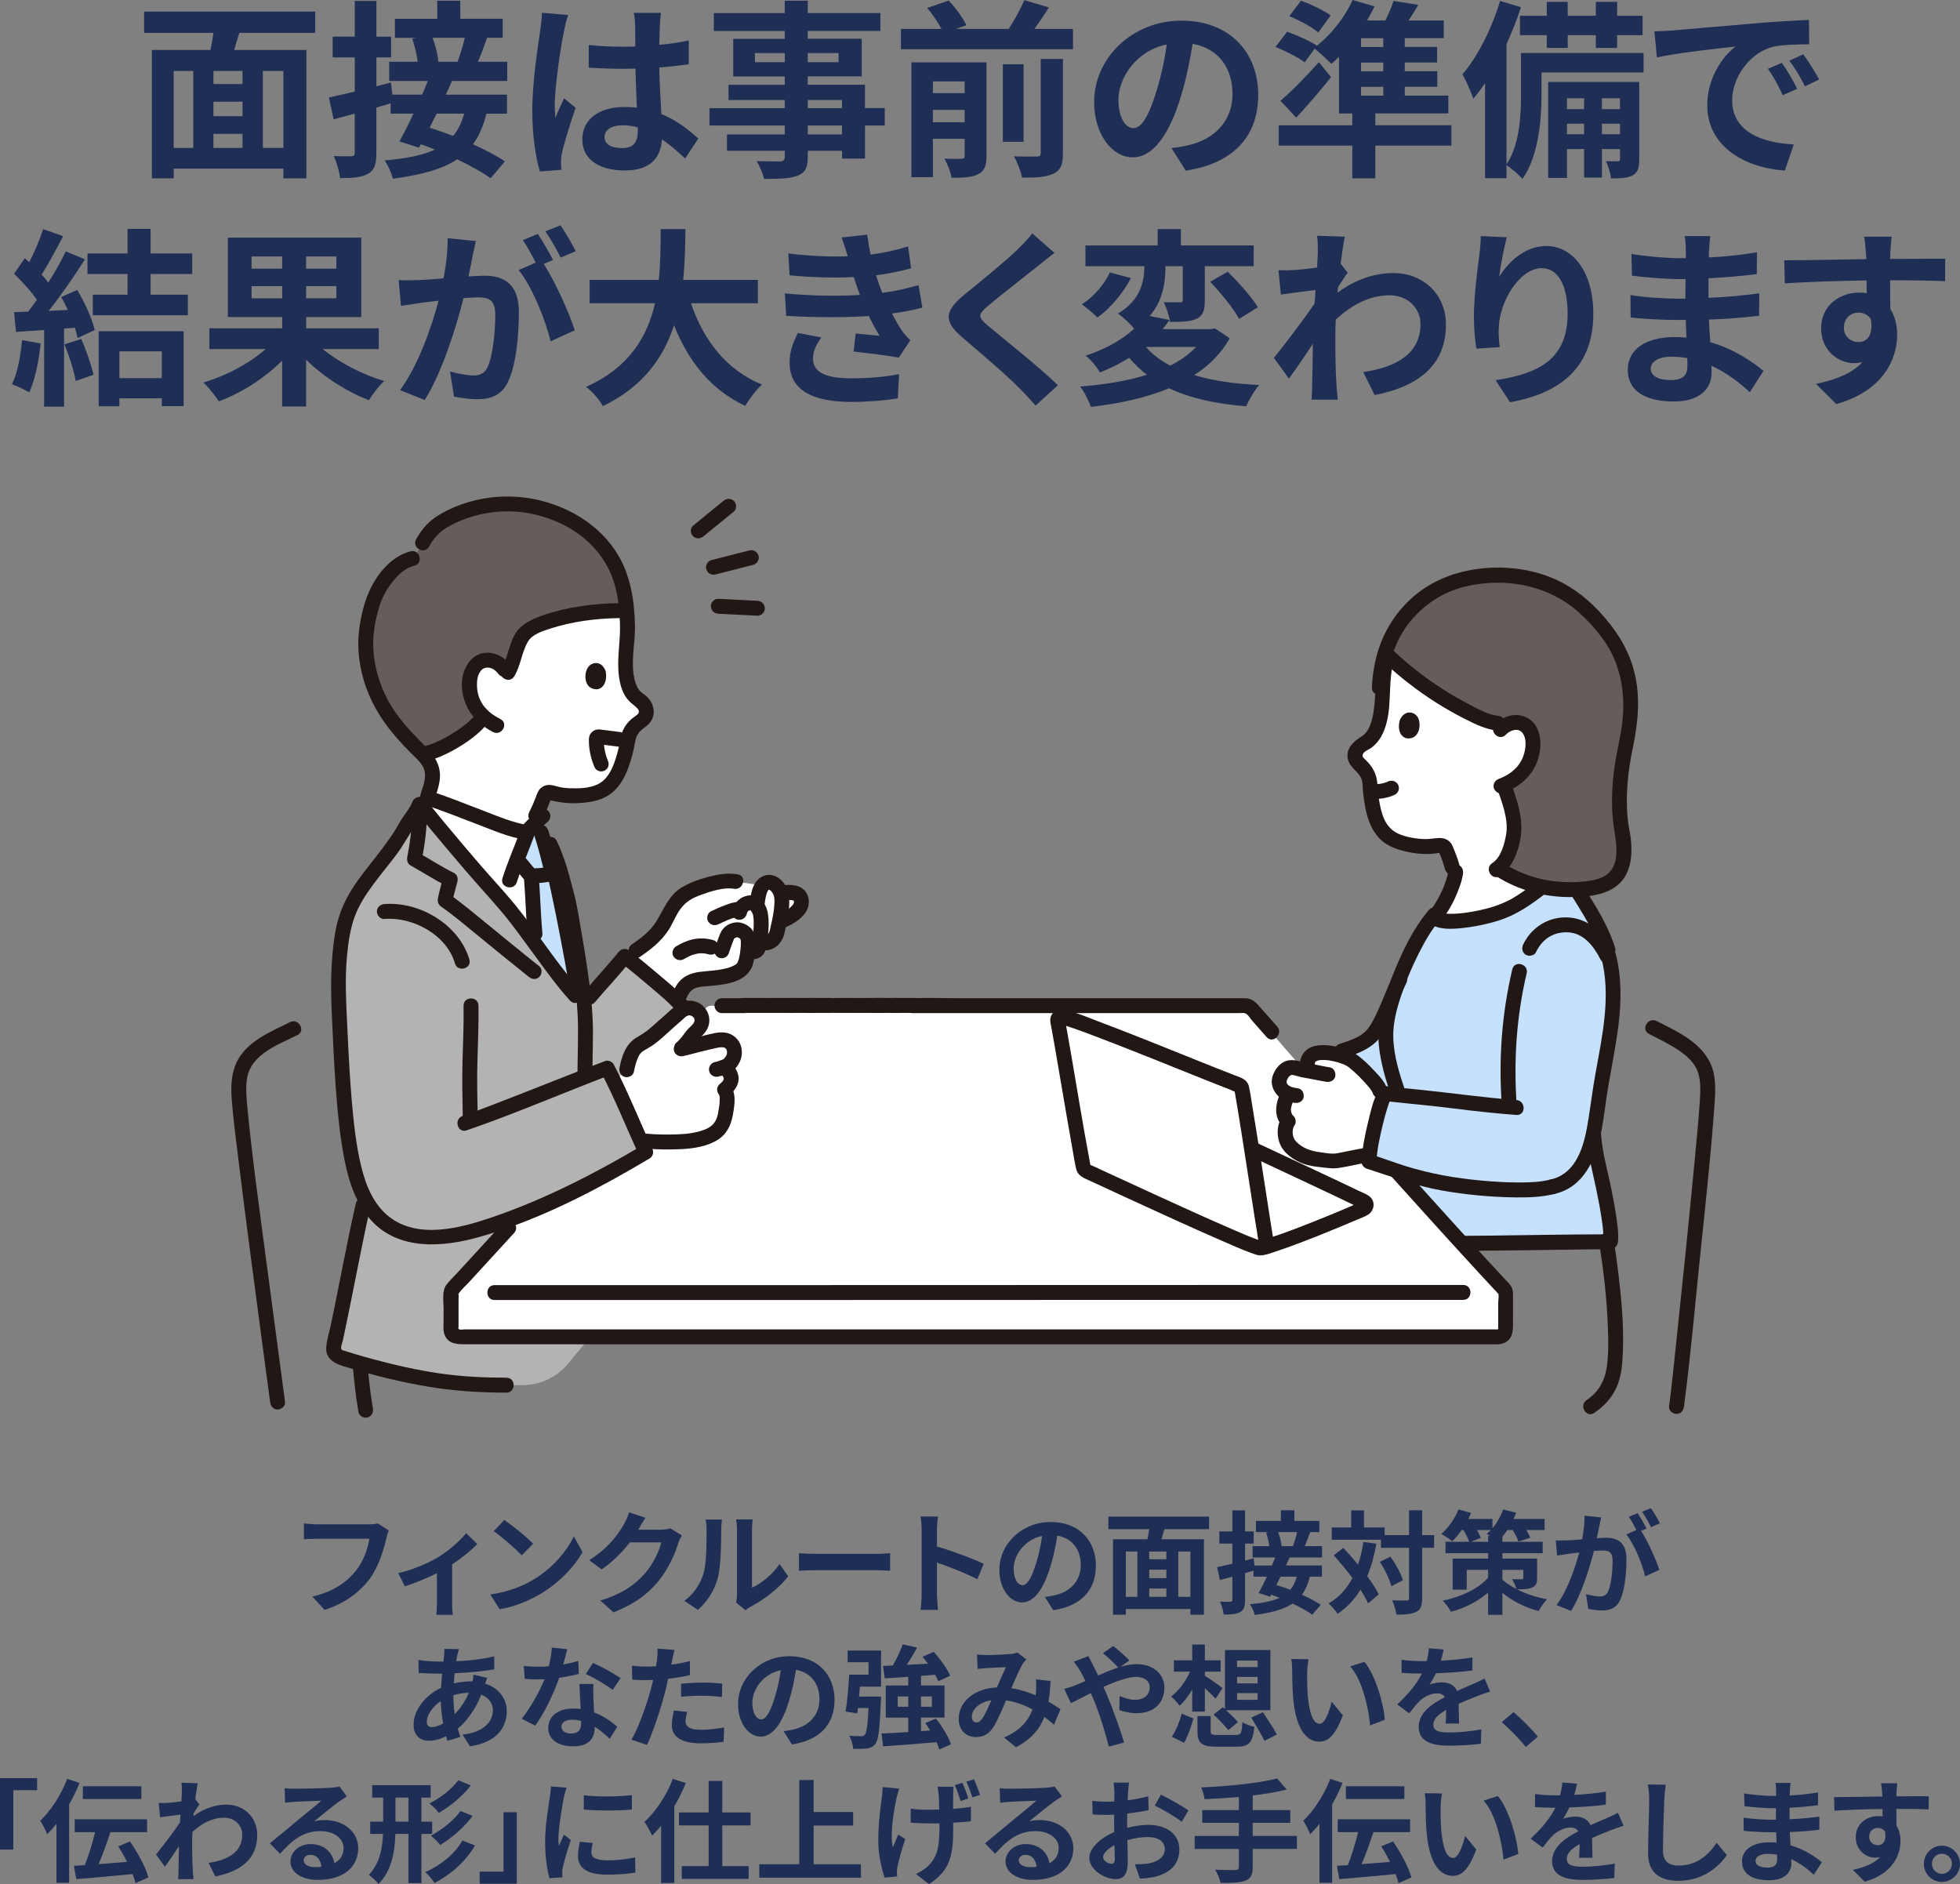 <?xml version="1.0" encoding="UTF-8"?>
<svg xmlns="http://www.w3.org/2000/svg" viewBox="0 0 525.75 505.39">
  <rect x="0" y="0" width="525.75" height="505.39" fill="#808080" stroke="none"/>
  <defs>
    <style>
      .cls-1 {
        fill: #c5e1fe;
      }

      .cls-2 {
        fill: #211715;
      }

      .cls-3 {
        fill: #1f2e55;
      }

      .cls-4 {
        fill: #fff;
      }

      .cls-5 {
        fill: #645d5c;
      }

      .cls-6 {
        fill: #b3b3b3;
      }
    </style>
  </defs>
  <g id="_レイヤー_1" data-name="レイヤー_1">
    <g>
      <path class="cls-3" d="M64.19,8.82c-.46,1.58-.97,3.11-1.38,4.59h19.38v34.42h-6.17v-2.6h-29.42v2.6h-5.86V13.41h15.71c.31-1.48.61-3.06.82-4.59h-18.61V3.11h45.9v5.71h-20.35ZM46.59,39.67h5.25v-20.65h-5.25v20.65ZM65.05,19.02h-7.8v3.52h7.8v-3.52ZM65.05,27.28h-7.8v3.88h7.8v-3.88ZM57.25,39.67h7.8v-3.77h-7.8v3.77ZM76.02,19.02h-5.51v20.65h5.51v-20.65Z"/>
      <path class="cls-3" d="M121.25,21.72c-.51,1.17-1.07,2.45-1.68,3.67h16.42v5.1h-5.51c-.82,3.31-1.99,6.02-3.62,8.21,3.37,1.53,6.43,3.11,8.57,4.59l-3.82,4.54c-2.14-1.58-5.41-3.37-8.98-5.1-3.98,2.65-9.54,4.18-17.24,5.2-.46-1.68-1.38-3.77-2.24-4.9,5.86-.51,10.25-1.38,13.51-2.91-1.27-.51-2.55-1.02-3.77-1.43l-.51.92-5.25-1.68c1.17-2.04,2.5-4.69,3.77-7.45h-6.12v-2.75c-1.27.36-2.55.76-3.82,1.12v12.14c0,3.01-.51,4.64-2.14,5.56-1.68,1.02-4.08,1.22-7.6,1.22-.15-1.63-.92-4.23-1.68-5.92,1.99.1,4.08.1,4.74.05.61,0,.87-.2.87-.97v-10.45l-5.66,1.53-1.27-5.86c1.94-.41,4.33-.97,6.94-1.58v-9.18h-5.92v-5.56h5.92V.25h5.81v9.59h3.93v5.56h-3.93v7.75l3.88-1.02.41,3.26h7.96c.56-1.27,1.07-2.5,1.53-3.67h-10.35v-5.15h7.65c-.25-1.89-.82-4.33-1.48-6.22l1.02-.2h-5.66v-5.1h11.37V.2h6.17v4.84h11.37v5.1h-4.18c-.82,2.35-1.68,4.59-2.45,6.43h7.85v5.15h-14.79ZM117.12,30.49c-.61,1.27-1.27,2.55-1.89,3.77,1.99.61,4.13,1.38,6.32,2.19,1.33-1.58,2.29-3.57,2.96-5.97h-7.39ZM116.05,10.15c.77,2.14,1.43,4.69,1.53,6.37l-.2.05h5.35c.71-1.84,1.48-4.39,1.94-6.43h-8.62Z"/>
      <path class="cls-3" d="M151.25,8.57c-.77,3.42-2.45,14.64-2.45,19.73,0,1.02.05,2.29.2,3.31.66-1.78,1.53-3.52,2.29-5.25l3.11,2.55c-1.43,4.18-3.06,9.38-3.67,12.14-.15.71-.25,1.84-.25,2.4,0,.51.05,1.38.1,2.09l-5.76.46c-1.07-3.57-2.04-9.38-2.04-16.32,0-7.7,1.53-17.34,2.09-21.26.2-1.43.46-3.37.51-5l7.04.61c-.41,1.02-1.02,3.62-1.17,4.54ZM177,6.78c-.05,1.12-.1,3.01-.15,5.25,2.8-.25,5.46-.66,7.9-1.17v6.37c-2.45.36-5.1.66-7.9.87.1,4.95.36,9.03.56,12.49,4.23,1.73,7.45,4.33,9.89,6.58l-3.52,5.35c-2.14-1.99-4.18-3.77-6.22-5.15-.31,4.9-3.06,8.36-9.94,8.36s-11.42-2.96-11.42-8.31,4.39-8.72,11.32-8.72c1.17,0,2.29.05,3.31.2-.1-3.16-.31-6.88-.36-10.5-1.22.05-2.45.05-3.62.05-3.01,0-5.92-.1-8.92-.31v-6.07c2.91.31,5.86.46,8.92.46,1.17,0,2.4,0,3.57-.05,0-2.5-.05-4.59-.05-5.66,0-.76-.15-2.35-.36-3.37h7.29c-.15.97-.25,2.19-.31,3.31ZM166.9,39.72c3.11,0,4.18-1.63,4.18-4.64v-.92c-1.33-.36-2.7-.56-4.08-.56-2.91,0-4.84,1.22-4.84,3.16,0,2.09,2.04,2.96,4.74,2.96Z"/>
      <path class="cls-3" d="M237.33,33.66h-5.3v8.87h-6.17v-2.09h-9.18v1.58c0,3.01-.71,4.23-2.7,5.1-1.94.76-4.69.87-9.03.87-.31-1.43-1.22-3.52-1.99-4.79,2.45.1,5.46.1,6.27.1.97-.05,1.27-.36,1.27-1.27v-1.58h-15.5v-4.39h15.5v-2.4h-20.19v-4.64h20.19v-2.19h-15.09v-4.08h15.09v-2.24h-13.82v-10.1h13.82v-2.09h-19.02V3.52h19.02V.2h6.17v3.31h19.48v4.79h-19.48v2.09h14.48v10.1h-14.48v2.24h15.35v6.27h5.3v4.64ZM210.51,16.68v-2.45h-8.01v2.45h8.01ZM216.68,14.23v2.45h8.26v-2.45h-8.26ZM216.68,29.02h9.18v-2.19h-9.18v2.19ZM225.86,33.66h-9.18v2.4h9.18v-2.4Z"/>
      <path class="cls-3" d="M287.82,7.75v5.46h-46.15v-5.46h10.86c-.92-1.73-2.4-3.93-3.82-5.61l5.76-1.99c1.84,1.94,3.88,4.69,4.74,6.63l-2.8.97h14.18c1.53-2.35,3.16-5.35,4.18-7.7l6.58,1.94c-1.22,1.99-2.6,3.98-3.88,5.76h10.35ZM264.62,41.82c0,2.6-.51,4.03-2.24,4.9-1.63.87-3.98.97-7.09.97-.31-1.53-1.17-3.77-1.94-5.15,1.89.1,3.93.1,4.59.05.61,0,.82-.2.82-.82v-4.54h-8.52v10.3h-5.76v-30.8h20.14v25.09ZM250.24,21.83v3.16h8.52v-3.16h-8.52ZM258.75,32.79v-3.31h-8.52v3.31h8.52ZM274.56,38.04h-5.56v-20.81h5.56v20.81ZM279.15,15.81h5.97v25.34c0,3.01-.56,4.49-2.6,5.46-1.94.92-4.69,1.07-8.36,1.02-.31-1.63-1.28-4.13-2.19-5.71,2.6.1,5.25.1,6.12.05.82,0,1.07-.2,1.07-.92V15.81Z"/>
      <path class="cls-3" d="M318.07,45.79l-3.83-6.07c1.94-.2,3.37-.51,4.74-.82,6.53-1.53,11.63-6.22,11.63-13.67,0-7.04-3.82-12.29-10.71-13.46-.71,4.33-1.58,9.03-3.06,13.82-3.06,10.3-7.45,16.62-13,16.62s-10.35-6.22-10.35-14.84c0-11.78,10.2-21.83,23.41-21.83s20.6,8.77,20.6,19.89-6.58,18.36-19.43,20.35ZM304.04,34.37c2.14,0,4.13-3.21,6.22-10.1,1.17-3.77,2.14-8.11,2.7-12.34-8.41,1.73-12.95,9.18-12.95,14.79,0,5.15,2.04,7.65,4.03,7.65Z"/>
      <path class="cls-3" d="M389.31,39.06h-20.4v8.77h-6.17v-8.77h-19.73v-5.46h19.73v-3.16h-3.57v-15.2c-.66.66-1.38,1.33-2.04,1.89-1.02-1.07-3.16-3.01-4.49-4.08l-2.65,3.67c-1.68-1.27-5.2-3.06-7.85-4.13l3.11-4.08c2.55.92,6.12,2.45,7.96,3.72l-.15.2c3.98-3.11,7.65-7.75,9.79-12.44l5.86,1.73c-.61,1.27-1.27,2.55-2.04,3.77h4.95c.87-1.78,1.68-3.67,2.19-5.25l6.63,1.07c-.87,1.48-1.73,2.91-2.6,4.18h9.43v4.74h-10.45v2.35h8.67v4.18h-8.67v2.35h8.72v4.18h-8.72v2.35h11.68v4.79h-19.58v3.16h20.4v5.46ZM357.03,20.7c-2.91,3.62-6.12,7.39-9.33,10.86l-4.23-4.54c2.8-2.35,6.83-6.43,10.3-10.35l3.26,4.03ZM353.61,8.72c-1.63-1.43-5.15-3.31-7.75-4.39l3.11-4.13c2.65.92,6.12,2.6,7.96,3.93l-3.31,4.59ZM371.05,10.25h-5.97v2.35h5.97v-2.35ZM371.05,16.78h-5.97v2.35h5.97v-2.35ZM365.09,25.65h5.97v-2.35h-5.97v2.35Z"/>
      <path class="cls-3" d="M440.87,19.43h-27.38v6.02c0,6.63-.76,16.37-5.1,22.54-.87-1.02-3.11-2.96-4.28-3.67v3.47h-5.76v-25.5c-1.02,1.53-2.09,2.96-3.16,4.18-.46-1.43-1.94-4.95-2.91-6.53,4.08-4.74,7.85-12.19,10.1-19.68l5.61,1.68c-1.07,3.26-2.4,6.63-3.88,9.89v32.28c3.57-5.46,3.88-13.16,3.88-18.77v-11.12h32.89v5.2ZM414.91,4.23V.51h5.61v3.72h7.55V.51h5.71v3.72h6.83v5.2h-6.83v3.42h-5.71v-3.42h-7.55v3.42h-5.61v-3.42h-7.19v-5.2h7.19ZM439.7,42.68c0,2.29-.31,3.52-1.73,4.33-1.38.77-3.21.87-5.86.82-.1-1.38-.71-3.26-1.33-4.59,1.43.05,2.7.05,3.21,0,.46,0,.56-.1.56-.61v-2.65h-4.84v7.65h-4.79v-7.65h-4.59v7.75h-5.05v-25.75h24.43v20.7ZM420.32,26.36v2.91h4.59v-2.91h-4.59ZM424.91,36v-2.81h-4.59v2.81h4.59ZM429.7,26.36v2.91h4.84v-2.91h-4.84ZM434.55,36v-2.81h-4.84v2.81h4.84Z"/>
      <path class="cls-3" d="M448.78,8.16c4.28-.36,12.7-1.12,22.03-1.89,5.25-.46,10.81-.77,14.43-.92l.05,6.53c-2.75.05-7.14.05-9.84.71-6.17,1.63-10.81,8.21-10.81,14.28,0,8.41,7.85,11.42,16.52,11.88l-2.4,6.99c-10.71-.71-20.81-6.43-20.81-17.49,0-7.34,4.13-13.16,7.6-15.76-4.79.51-15.2,1.63-21.11,2.91l-.66-6.99c2.04-.05,4.03-.15,5-.25ZM482.08,23.81l-3.88,1.73c-1.28-2.8-2.35-4.79-3.98-7.09l3.77-1.58c1.27,1.84,3.11,4.95,4.08,6.94ZM488,21.32l-3.83,1.84c-1.38-2.75-2.55-4.64-4.18-6.88l3.72-1.73c1.28,1.79,3.21,4.79,4.28,6.78Z"/>
      <path class="cls-3" d="M10.92,92.1c-.51,4.79-1.58,9.89-3.06,13.16-1.07-.66-3.31-1.73-4.64-2.19,1.48-3.01,2.29-7.55,2.7-11.83l5,.87ZM20.71,77.77c2.04,3.42,4.08,7.85,4.69,10.76l-4.59,2.14c-.15-.82-.41-1.73-.71-2.75l-2.91.2v20.96h-5.35v-20.55c-2.75.15-5.3.36-7.55.51l-.51-5.3,3.77-.15c.77-.97,1.58-2.04,2.35-3.16-1.48-2.19-3.98-4.95-6.12-6.99l2.86-4.18c.41.36.82.71,1.22,1.07,1.43-2.8,2.86-6.22,3.72-8.87l5.35,1.89c-1.84,3.52-3.93,7.45-5.76,10.3.66.71,1.27,1.48,1.78,2.14,1.84-2.86,3.47-5.81,4.69-8.36l5.15,2.14c-2.86,4.49-6.43,9.69-9.74,13.82l5.15-.25c-.56-1.17-1.17-2.4-1.78-3.47l4.28-1.89ZM21.78,90.93c1.38,3.01,2.7,6.99,3.31,9.59l-4.79,1.68c-.41-2.6-1.73-6.73-3.01-9.84l4.49-1.43ZM40.39,73.49v5.56h10v5.51h-25.5v-5.51h9.33v-5.56h-10.76v-5.51h10.76v-6.58h6.17v6.58h11.17v5.51h-11.17ZM26.47,88.84h22.79v20.09h-5.86v-2.09h-11.37v2.14h-5.56v-20.14ZM32.03,94.24v7.19h11.37v-7.19h-11.37Z"/>
      <path class="cls-3" d="M86.55,93.63c4.49,3.62,10.71,6.88,16.52,8.57-1.38,1.22-3.21,3.62-4.08,5.15-5.92-2.24-12.14-6.22-16.88-10.86v12.54h-6.43v-12.29c-4.69,4.69-10.91,8.67-16.98,10.91-.92-1.43-2.75-3.77-4.13-5.05,6.07-1.78,12.39-5.15,16.68-8.98h-15.09v-5.56h19.53v-3.01h-14.58v-21.32h35.8v21.32h-14.79v3.01h19.48v5.56h-15.04ZM67.48,72.06h8.21v-3.26h-8.21v3.26ZM75.69,80.02v-3.26h-8.21v3.26h8.21ZM90.22,68.8h-8.11v3.26h8.11v-3.26ZM90.22,76.75h-8.11v3.26h8.11v-3.26Z"/>
      <path class="cls-3" d="M126.74,68.9c-.31,1.53-.71,3.42-1.07,5.25,1.73-.1,3.21-.2,4.28-.2,5.41,0,9.23,2.4,9.23,9.74,0,6.02-.71,14.28-2.91,18.71-1.68,3.57-4.49,4.69-8.36,4.69-1.94,0-4.39-.36-6.12-.71l-1.07-6.73c1.94.56,4.9,1.07,6.22,1.07,1.73,0,3.01-.51,3.82-2.19,1.38-2.91,2.09-9.08,2.09-14.13,0-4.08-1.79-4.64-4.95-4.64-.82,0-2.09.1-3.57.2-1.94,7.75-5.71,19.84-10.4,27.33l-6.63-2.65c4.95-6.68,8.47-16.98,10.35-23.97-1.84.2-3.47.41-4.39.51-1.48.25-4.13.61-5.71.87l-.61-6.94c1.89.15,3.57.05,5.46,0,1.58-.05,3.98-.2,6.58-.46.71-3.82,1.17-7.55,1.07-10.76l7.6.76c-.31,1.33-.66,2.96-.92,4.23ZM148.36,69.72l-2.5,1.07c3.06,4.74,6.88,13.26,8.31,17.8l-6.48,2.96c-1.33-5.66-4.95-14.64-8.57-19.12l4.59-1.99c-1.02-1.94-2.29-4.39-3.47-6.02l4.03-1.68c1.27,1.89,3.11,5.1,4.08,6.99ZM154.43,67.37l-4.03,1.73c-1.07-2.09-2.7-5.1-4.13-7.04l4.08-1.63c1.33,1.94,3.21,5.15,4.08,6.94Z"/>
      <path class="cls-3" d="M185.34,81.34c3.37,9.94,9.54,17.95,19.07,21.83-1.53,1.27-3.52,3.98-4.49,5.71-9.23-4.33-15.15-11.78-19.12-21.62-2.75,8.52-8.26,16.47-19.07,21.67-.97-1.68-2.75-3.88-4.54-5.15,11.68-5.2,16.52-13.67,18.51-22.44h-17.54v-6.27h18.56c.51-4.79.46-9.43.51-13.62h6.63c-.05,4.18-.1,8.87-.61,13.62h20.04v6.27h-17.95Z"/>
      <path class="cls-3" d="M230.68,79.1c-.25-.61-.46-1.22-.66-1.78-.41-1.17-.71-2.14-1.02-3.01-4.79.25-10.76.15-17.19-.46l-.36-5.86c6.07.71,11.27.92,15.96.76-.51-1.63-1.02-3.26-1.63-5.05l6.83-.76c.25,1.84.56,3.62.92,5.35,3.52-.46,6.78-1.17,10.05-2.19l.82,5.86c-2.8.77-6.02,1.43-9.38,1.89.25.82.51,1.63.76,2.4.26.71.56,1.48.87,2.29,4.18-.51,7.24-1.38,9.74-2.04l1.02,6.02c-2.35.61-5.1,1.17-8.16,1.58.87,1.63,1.73,3.21,2.65,4.54.66.97,1.38,1.73,2.29,2.6l-3.11,4.69c-2.86-.56-8.36-1.22-12.09-1.63l.51-4.84c2.14.2,4.9.46,6.43.61-1.07-1.78-2.04-3.57-2.86-5.3-6.27.41-14.48.41-22.18-.05l-.36-6.02c7.6.71,14.48.76,20.14.41ZM218.08,96.18c0,3.77,3.57,5.3,10.3,5.3,4.84,0,9.18-.41,12.8-1.12l-.36,6.48c-3.57.61-8.21.97-12.39.97-10.2,0-16.52-3.01-16.62-10.3-.1-3.26,1.02-5.76,2.19-8.21l6.32,1.22c-1.22,1.68-2.24,3.47-2.24,5.66Z"/>
      <path class="cls-3" d="M278.41,71.35c-3.31,2.65-10.05,7.85-13.46,10.76-2.7,2.35-2.65,2.91.1,5.3,3.82,3.21,13.51,10.86,18.72,15.91l-5.97,5.46c-1.43-1.58-2.91-3.21-4.44-4.74-3.11-3.21-10.61-9.59-15.25-13.56-5.1-4.33-4.69-7.04.41-11.32,4.03-3.26,11.02-8.92,14.43-12.24,1.48-1.48,3.11-3.11,3.93-4.33l5.97,5.25c-1.58,1.22-3.26,2.55-4.44,3.52Z"/>
      <path class="cls-3" d="M329.87,90.73c-2.29,4.08-5.56,7.34-9.54,9.89,4.9,1.48,10.76,2.35,17.44,2.65-1.27,1.43-2.75,4.03-3.52,5.71-8.26-.66-15.09-2.19-20.65-4.84-6.22,2.6-13.46,4.13-21.01,5-.46-1.53-1.78-4.13-2.86-5.46,6.53-.51,12.65-1.48,17.9-3.16-1.73-1.33-3.31-2.86-4.74-4.54-2.29,1.43-4.9,2.75-7.85,3.93-.77-1.43-2.55-3.57-3.83-4.49,5.76-1.94,10.05-4.49,13-7.24-.92-1.27-3.01-3.16-4.33-4.08,6.22-3.67,7.04-8.77,7.09-12.7h-15.81v-5.56h19.38v-4.39h6.22v4.39h19.53v5.56h-13.11v9.18c0,2.55-.41,4.03-2.14,4.9-1.78.82-4.13.87-7.19.87-.2-1.58-.97-3.82-1.68-5.3,1.79.05,3.77.05,4.33.05.61,0,.76-.15.76-.66v-9.03h-4.64c0,4.08-.56,9.13-4.23,13.36l5.35,1.07c-.61.82-1.22,1.63-1.89,2.45h13l1.07-.2,3.93,2.65ZM303.35,74.61c-2.09,3.98-5.46,8.06-8.97,10.56-1.12-1.12-3.06-2.75-4.18-3.52,3.16-2.04,6.17-5.51,7.5-8.57l5.66,1.53ZM307.38,93.07c1.73,1.99,3.88,3.62,6.53,5,2.7-1.38,5.05-3.01,6.93-5h-13.46ZM329.31,72.88c2.91,2.86,6.48,6.83,8.11,9.54l-5.05,3.11c-1.43-2.75-4.9-6.94-7.75-9.94l4.69-2.7Z"/>
      <path class="cls-3" d="M353.28,63.24l7.45.25c-.31,1.43-.71,4.03-1.12,7.24l1.89,2.4c-.71.92-1.73,2.6-2.6,3.93-.05.46-.05.97-.1,1.43,5.15-3.82,10.4-5.25,14.99-5.25,7.85,0,14.02,5.56,14.07,13.77,0,10.3-6.48,16.47-19.12,18.97l-3.06-6.17c8.98-1.33,15.4-5,15.35-12.95,0-3.98-3.21-7.65-8.31-7.65-5.41,0-10.15,2.6-14.43,6.53-.05,1.48-.1,2.96-.1,4.28,0,4.18,0,8.47.31,13.26.05.92.2,2.75.36,3.93h-7.04c.1-1.12.15-2.96.15-3.77.1-3.98.15-6.94.2-11.22-2.14,3.21-4.64,6.94-6.43,9.33l-4.03-5.56c2.91-3.57,8.01-10.3,10.91-14.58.1-1.17.2-2.4.25-3.62-2.5.31-6.42.82-9.28,1.22l-.66-6.53c1.48.05,2.65.05,4.44-.05,1.48-.1,3.72-.36,5.92-.66.1-1.94.2-3.37.2-3.93,0-1.48.05-3.01-.2-4.59Z"/>
      <path class="cls-3" d="M402.14,74.25c2.45-3.98,6.88-8.26,12.65-8.26,7.09,0,12.6,6.94,12.6,18.15,0,14.43-8.82,21.32-22.34,23.76l-3.88-5.92c11.32-1.73,19.33-5.46,19.33-17.8,0-7.85-2.65-12.24-6.94-12.24-6.02,0-11.27,9.03-11.52,15.76-.1,1.38-.05,3.01.25,5.41l-6.27.41c-.31-1.99-.66-5.1-.66-8.52,0-4.74.71-11.07,1.43-16.32.25-1.94.41-3.98.41-5.35l6.99.31c-.71,2.5-1.73,7.75-2.04,10.61Z"/>
      <path class="cls-3" d="M458.44,66.96c-.05.51-.05,1.27-.05,2.09,4.18-.2,8.41-.61,12.9-1.38l-.05,5.86c-3.37.41-8.01.87-12.95,1.12v5.25c5.15-.25,9.49-.66,13.62-1.22l-.05,6.02c-4.59.51-8.57.87-13.46,1.02.1,1.94.2,4.03.36,6.07,6.43,1.84,11.32,5.25,14.28,7.7l-3.67,5.71c-2.75-2.55-6.22-5.25-10.3-7.09.05.71.05,1.33.05,1.89,0,4.33-3.31,7.7-10.05,7.7-8.16,0-12.44-3.11-12.44-8.52s4.74-8.77,12.6-8.77c1.07,0,2.14.05,3.16.15-.1-1.58-.15-3.21-.2-4.74h-2.65c-2.96,0-8.77-.25-12.14-.66l-.05-6.02c3.32.61,9.59.97,12.29.97h2.45c0-1.68,0-3.52.05-5.25h-1.89c-3.21,0-9.13-.46-12.49-.92l-.15-5.81c3.67.61,9.48,1.12,12.6,1.12h1.99v-2.4c0-.97-.1-2.55-.31-3.52h6.88c-.15,1.02-.25,2.29-.31,3.62ZM448.14,101.94c2.7,0,4.49-.76,4.49-3.72,0-.56,0-1.27-.05-2.19-1.38-.2-2.75-.36-4.18-.36-3.62,0-5.61,1.43-5.61,3.16,0,1.94,1.84,3.11,5.35,3.11Z"/>
      <path class="cls-3" d="M507.05,67.88c0,.41,0,.97-.05,1.58,5.15,0,12.14-.1,14.79-.05l-.05,6.02c-3.06-.15-7.8-.25-14.74-.25,0,2.6.05,5.41.05,7.65,1.22,1.94,1.84,4.33,1.84,6.99,0,6.63-3.88,15.09-16.32,18.56l-5.46-5.41c5.15-1.07,9.64-2.75,12.44-5.81-.71.15-1.48.25-2.29.25-3.93,0-8.77-3.16-8.77-9.38,0-5.76,4.64-9.54,10.2-9.54.71,0,1.38.05,2.04.15,0-1.12,0-2.29-.05-3.42-7.7.1-15.66.41-21.93.77l-.15-6.17c5.81,0,15.09-.2,22.03-.31-.05-.66-.05-1.17-.1-1.58-.15-2.09-.36-3.82-.51-4.44h7.39c-.1.82-.31,3.57-.36,4.39ZM498.53,91.75c2.14,0,4.03-1.63,3.31-6.12-.71-1.17-1.94-1.78-3.31-1.78-1.99,0-3.93,1.38-3.93,4.08,0,2.35,1.89,3.82,3.93,3.82Z"/>
    </g>
    <g>
      <path class="cls-3" d="M103.63,412.63c-.69,2.94-2.01,7.59-4.5,10.92-2.73,3.6-6.72,6.57-12.06,8.28l-3.27-3.57c5.94-1.41,9.33-4.02,11.76-7.05,1.98-2.49,3.12-5.91,3.51-8.46h-13.98c-1.35,0-2.79.06-3.57.12v-4.23c.9.09,2.61.24,3.6.24h13.86c.6,0,1.56-.03,2.37-.24l2.94,1.89c-.27.6-.51,1.47-.66,2.1Z"/>
      <path class="cls-3" d="M117.56,417.67c2.91-1.77,5.94-4.47,7.47-6.42l2.97,2.91c-1.41,1.56-4.05,3.69-6.72,5.46v10.29c0,1.05.03,2.64.21,3.24h-4.44c.06-.6.15-2.19.15-3.24v-7.92c-2.64,1.32-6,2.7-8.61,3.51l-1.77-3.54c3.9-.84,8.37-2.85,10.74-4.29Z"/>
      <path class="cls-3" d="M143,423.76c5.13-3.03,9.03-7.62,10.92-11.67l2.34,4.23c-2.28,4.05-6.27,8.19-11.1,11.1-3.03,1.83-6.9,3.51-11.13,4.23l-2.52-3.96c4.68-.66,8.58-2.19,11.49-3.93ZM143,414.07l-3.06,3.12c-1.56-1.68-5.31-4.95-7.5-6.48l2.82-3c2.1,1.41,6,4.53,7.74,6.36Z"/>
      <path class="cls-3" d="M171.29,410.17c-.03.06-.06.09-.09.15h6.03c.93,0,1.92-.15,2.61-.36l3.06,1.89c-.33.57-.75,1.41-.99,2.16-.81,2.67-2.52,6.66-5.22,10.02-2.85,3.48-6.48,6.24-12.12,8.46l-3.54-3.18c6.15-1.83,9.48-4.44,12.09-7.41,2.04-2.34,3.78-5.94,4.26-8.19h-8.43c-2.01,2.61-4.62,5.25-7.56,7.26l-3.36-2.49c5.25-3.21,7.86-7.08,9.36-9.66.45-.75,1.08-2.13,1.35-3.15l4.38,1.44c-.69,1.05-1.47,2.4-1.83,3.06Z"/>
      <path class="cls-3" d="M188.66,422.23c.84-2.58.87-8.25.87-11.88,0-1.2-.09-2.01-.27-2.76h4.41c-.03.15-.21,1.47-.21,2.73,0,3.54-.09,9.87-.9,12.9-.9,3.39-2.79,6.33-5.34,8.61l-3.66-2.43c2.64-1.86,4.26-4.62,5.1-7.17ZM197.69,427.63v-17.49c0-1.35-.21-2.49-.24-2.58h4.47c-.03.09-.21,1.26-.21,2.61v15.69c2.43-1.05,5.4-3.42,7.41-6.33l2.31,3.3c-2.49,3.24-6.81,6.48-10.17,8.19-.66.36-1.02.66-1.29.9l-2.52-2.07c.12-.57.24-1.41.24-2.22Z"/>
      <path class="cls-3" d="M219.14,416.8h16.11c1.41,0,2.73-.12,3.51-.18v4.71c-.72-.03-2.25-.15-3.51-.15h-16.11c-1.71,0-3.72.06-4.83.15v-4.71c1.08.09,3.27.18,4.83.18Z"/>
      <path class="cls-3" d="M247.22,410.38c0-1.05-.09-2.55-.3-3.6h4.68c-.12,1.05-.27,2.37-.27,3.6v4.44c4.02,1.17,9.78,3.3,12.54,4.65l-1.71,4.14c-3.09-1.62-7.59-3.36-10.83-4.47v8.49c0,.87.15,2.97.27,4.2h-4.68c.18-1.2.3-3,.3-4.2v-17.25Z"/>
      <path class="cls-3" d="M282.53,431.92l-2.25-3.57c1.14-.12,1.98-.3,2.79-.48,3.84-.9,6.84-3.66,6.84-8.04,0-4.14-2.25-7.23-6.3-7.92-.42,2.55-.93,5.31-1.8,8.13-1.8,6.06-4.38,9.78-7.65,9.78s-6.09-3.66-6.09-8.73c0-6.93,6-12.84,13.77-12.84s12.12,5.16,12.12,11.7-3.87,10.8-11.43,11.97ZM274.28,425.2c1.26,0,2.43-1.89,3.66-5.94.69-2.22,1.26-4.77,1.59-7.26-4.95,1.02-7.62,5.4-7.62,8.7,0,3.03,1.2,4.5,2.37,4.5Z"/>
      <path class="cls-3" d="M312.35,410.17c-.27.93-.57,1.83-.81,2.7h11.4v20.25h-3.63v-1.53h-17.31v1.53h-3.45v-20.25h9.24c.18-.87.36-1.8.48-2.7h-10.95v-3.36h27v3.36h-11.97ZM302,428.32h3.09v-12.15h-3.09v12.15ZM312.86,416.17h-4.59v2.07h4.59v-2.07ZM312.86,421.03h-4.59v2.28h4.59v-2.28ZM308.27,428.32h4.59v-2.22h-4.59v2.22ZM319.31,416.17h-3.24v12.15h3.24v-12.15Z"/>
      <path class="cls-3" d="M345.92,417.76c-.3.69-.63,1.44-.99,2.16h9.66v3h-3.24c-.48,1.95-1.17,3.54-2.13,4.83,1.98.9,3.78,1.83,5.04,2.7l-2.25,2.67c-1.26-.93-3.18-1.98-5.28-3-2.34,1.56-5.61,2.46-10.14,3.06-.27-.99-.81-2.22-1.32-2.88,3.45-.3,6.03-.81,7.95-1.71-.75-.3-1.5-.6-2.22-.84l-.3.54-3.09-.99c.69-1.2,1.47-2.76,2.22-4.38h-3.6v-1.62c-.75.21-1.5.45-2.25.66v7.14c0,1.77-.3,2.73-1.26,3.27-.99.6-2.4.72-4.47.72-.09-.96-.54-2.49-.99-3.48,1.17.06,2.4.06,2.79.03.36,0,.51-.12.51-.57v-6.15l-3.33.9-.75-3.45c1.14-.24,2.55-.57,4.08-.93v-5.4h-3.48v-3.27h3.48v-5.64h3.42v5.64h2.31v3.27h-2.31v4.56l2.28-.6.24,1.92h4.68c.33-.75.63-1.47.9-2.16h-6.09v-3.03h4.5c-.15-1.11-.48-2.55-.87-3.66l.6-.12h-3.33v-3h6.69v-2.85h3.63v2.85h6.69v3h-2.46c-.48,1.38-.99,2.7-1.44,3.78h4.62v3.03h-8.7ZM343.49,422.92c-.36.75-.75,1.5-1.11,2.22,1.17.36,2.43.81,3.72,1.29.78-.93,1.35-2.1,1.74-3.51h-4.35ZM342.86,410.95c.45,1.26.84,2.76.9,3.75l-.12.03h3.15c.42-1.08.87-2.58,1.14-3.78h-5.07Z"/>
      <path class="cls-3" d="M369.2,414.07c-.57,3.24-1.38,6.15-2.46,8.73,1.32,1.74,2.4,3.42,3.09,4.86l-2.85,2.43c-.48-1.08-1.17-2.34-2.04-3.69-1.59,2.64-3.63,4.8-6.15,6.48-.42-.72-1.65-2.13-2.4-2.79,2.79-1.62,4.86-3.93,6.39-6.81-1.59-2.13-3.36-4.26-5.01-6.09l2.55-2.01c1.29,1.38,2.64,2.91,3.96,4.5.63-1.86,1.11-3.87,1.44-6.06l3.48.45ZM384.68,415.18h-3.21v13.5c0,2.01-.36,3.06-1.5,3.63-1.14.63-2.91.78-5.4.78-.12-1.05-.63-2.76-1.14-3.84,1.68.09,3.3.06,3.81.06.54,0,.72-.15.72-.63v-13.5h-7.53v-2.16h-13.2v-3.3h5.22v-4.59h3.42v4.59h5.55v2.04h6.54v-6.66h3.51v6.66h3.21v3.42ZM372.98,417.55c1.41,1.98,2.85,4.56,3.33,6.33l-3.09,1.59c-.45-1.77-1.74-4.5-3.09-6.54l2.85-1.38Z"/>
      <path class="cls-3" d="M412.31,423.19c0,1.5-.3,2.22-1.38,2.67-1.02.42-2.37.45-3.99.45,2.28,1.17,5.07,2.13,8.04,2.67-.75.78-1.77,2.22-2.25,3.15-3.84-.96-7.23-2.85-9.72-4.86v5.88h-3.84v-5.97c-2.73,2.37-6.21,4.14-9.96,5.16-.48-.9-1.47-2.28-2.22-3,4.98-.99,9.63-3.24,12.18-6.15v-2.1h-5.73v5.31h-3.78v-8.34h9.51v-1.44h-11.43v-3.06h6.36c-.3-.87-.9-2.1-1.53-3.15h-.51c-.78,1.17-1.65,2.19-2.49,3-.69-.57-2.13-1.5-2.97-1.95,1.89-1.59,3.63-4.11,4.62-6.57l3.36.93c-.21.51-.45,1.08-.72,1.62h6.48v2.46c1.23-1.41,2.22-3.21,2.85-5.01l3.51.87c-.21.54-.45,1.11-.72,1.68h8.34v2.97h-4.89c.45.75.84,1.5,1.05,2.07l-3.18,1.02c-.24-.81-.87-2.01-1.53-3.09h-1.44c-.42.63-.87,1.23-1.32,1.74v1.41h10.8v3.06h-10.8v1.44h9.3v5.13ZM399.17,413.56v-1.59h.51c-.33-.21-.63-.39-.9-.54.39-.3.75-.66,1.11-1.02h-3.69c.42.78.81,1.53,1.02,2.1l-2.7,1.05h4.65ZM403.01,423.73c.99.87,2.25,1.71,3.75,2.49-.24-.87-.75-1.92-1.14-2.67.96.09,2.19.06,2.52.06.36,0,.48-.09.48-.42v-2.1h-5.61v2.64Z"/>
      <path class="cls-3" d="M428.96,409.51c-.18.9-.42,2.01-.63,3.09,1.02-.06,1.89-.12,2.52-.12,3.18,0,5.43,1.41,5.43,5.73,0,3.54-.42,8.4-1.71,11.01-.99,2.1-2.64,2.76-4.92,2.76-1.14,0-2.58-.21-3.6-.42l-.63-3.96c1.14.33,2.88.63,3.66.63,1.02,0,1.77-.3,2.25-1.29.81-1.71,1.23-5.34,1.23-8.31,0-2.4-1.05-2.73-2.91-2.73-.48,0-1.23.06-2.1.12-1.14,4.56-3.36,11.67-6.12,16.08l-3.9-1.56c2.91-3.93,4.98-9.99,6.09-14.1-1.08.12-2.04.24-2.58.3-.87.15-2.43.36-3.36.51l-.36-4.08c1.11.09,2.1.03,3.21,0,.93-.03,2.34-.12,3.87-.27.42-2.25.69-4.44.63-6.33l4.47.45c-.18.78-.39,1.74-.54,2.49ZM441.68,409.99l-1.47.63c1.8,2.79,4.05,7.8,4.89,10.47l-3.81,1.74c-.78-3.33-2.91-8.61-5.04-11.25l2.7-1.17c-.6-1.14-1.35-2.58-2.04-3.54l2.37-.99c.75,1.11,1.83,3,2.4,4.11ZM445.25,408.61l-2.37,1.02c-.63-1.23-1.59-3-2.43-4.14l2.4-.96c.78,1.14,1.89,3.03,2.4,4.08Z"/>
      <path class="cls-3" d="M122.67,443.95c-.09.51-.21,1.05-.3,1.65,3.66-.15,6.9-.54,10.2-1.32l.03,3.48c-2.94.54-6.96.9-10.65,1.05-.09.9-.18,1.83-.21,2.73,1.44-.33,3-.54,4.47-.54h.54c.12-.6.24-1.35.27-1.8l3.66.87c-.12.33-.36.96-.54,1.53,3.48,1.14,5.79,3.87,5.79,7.35,0,4.26-2.49,8.37-9.87,9.48l-1.98-3.15c5.79-.63,8.13-3.57,8.13-6.51,0-1.8-1.05-3.39-3.12-4.2-1.62,4.08-4.02,7.23-6.3,9.12.21.75.45,1.5.69,2.22l-3.45,1.05c-.12-.39-.27-.81-.39-1.23-1.47.72-3.06,1.2-4.65,1.2-2.19,0-4.05-1.32-4.05-4.35,0-3.87,3.18-7.89,7.38-9.87.06-1.29.15-2.55.27-3.78h-.96c-1.56,0-3.9-.12-5.31-.18l-.09-3.48c1.05.18,3.69.42,5.52.42h1.2c.06-.57.12-1.11.18-1.62.03-.57.09-1.29.06-1.8l3.9.09c-.18.6-.3,1.14-.42,1.59ZM115.86,463.27c.84,0,1.92-.36,3-.99-.33-1.86-.57-3.93-.63-6-2.25,1.53-3.75,3.81-3.75,5.52,0,.96.42,1.47,1.38,1.47ZM121.98,459.79c1.41-1.47,2.76-3.3,3.78-5.73-1.59.03-2.97.3-4.14.66v.09c0,1.83.12,3.48.36,4.98Z"/>
      <path class="cls-3" d="M151.08,446.47c1.47-.27,2.88-.6,4.05-.96l.12,3.48c-1.38.36-3.24.75-5.25,1.05-1.44,4.2-3.99,9.45-6.42,12.84l-3.63-1.86c2.37-2.94,4.8-7.35,6.12-10.59-.54.03-1.05.03-1.56.03-1.23,0-2.46-.03-3.75-.12l-.27-3.48c1.29.15,2.88.21,3.99.21.9,0,1.8-.03,2.73-.12.42-1.65.75-3.45.81-5.01l4.14.42c-.24.96-.63,2.49-1.08,4.11ZM159.18,455.53c.03.87.12,2.31.18,3.81,2.58.96,4.68,2.46,6.21,3.84l-2.01,3.21c-1.05-.96-2.4-2.22-4.05-3.21v.3c0,2.79-1.53,4.95-5.79,4.95-3.72,0-6.66-1.65-6.66-4.95,0-2.94,2.46-5.19,6.63-5.19.72,0,1.38.06,2.07.12-.12-2.22-.27-4.89-.33-6.72h3.75c-.09,1.26-.03,2.52,0,3.84ZM153.18,464.98c2.07,0,2.7-1.14,2.7-2.79v-.6c-.78-.18-1.59-.3-2.43-.3-1.74,0-2.85.78-2.85,1.83,0,1.11.93,1.86,2.58,1.86ZM157.14,449.02l1.92-2.97c2.16.93,5.88,2.97,7.41,4.08l-2.13,3.15c-1.74-1.38-5.16-3.33-7.2-4.26Z"/>
      <path class="cls-3" d="M180.3,445.39c-.06.33-.15.72-.24,1.14,1.68-.24,3.36-.57,5.01-.96v3.75c-1.8.42-3.84.75-5.85.99-.27,1.29-.57,2.61-.9,3.84-1.08,4.2-3.09,10.32-4.77,13.89l-4.17-1.41c1.8-3,4.08-9.3,5.19-13.5.21-.81.45-1.65.63-2.52-.69.03-1.35.06-1.98.06-1.44,0-2.58-.06-3.63-.12l-.09-3.75c1.53.18,2.55.24,3.78.24.87,0,1.77-.03,2.7-.09.12-.66.21-1.23.27-1.71.12-1.11.18-2.34.09-3.03l4.59.36c-.24.81-.51,2.16-.63,2.82ZM183.9,461.68c0,1.32.9,2.31,4.11,2.31,2.01,0,4.08-.24,6.24-.63l-.15,3.84c-1.68.21-3.72.42-6.12.42-5.04,0-7.77-1.74-7.77-4.77,0-1.38.3-2.82.54-4.02l3.57.36c-.24.84-.42,1.83-.42,2.49ZM188.46,451.33c1.71,0,3.51.09,5.28.27l-.09,3.6c-1.5-.18-3.33-.36-5.16-.36-2.04,0-3.9.09-5.79.3v-3.51c1.68-.15,3.84-.3,5.76-.3Z"/>
      <path class="cls-3" d="M212.43,467.92l-2.25-3.57c1.14-.12,1.98-.3,2.79-.48,3.84-.9,6.84-3.66,6.84-8.04,0-4.14-2.25-7.23-6.3-7.92-.42,2.55-.93,5.31-1.8,8.13-1.8,6.06-4.38,9.78-7.65,9.78s-6.09-3.66-6.09-8.73c0-6.93,6-12.84,13.77-12.84s12.12,5.16,12.12,11.7-3.87,10.8-11.43,11.97ZM204.18,461.2c1.26,0,2.43-1.89,3.66-5.94.69-2.22,1.26-4.77,1.59-7.26-4.95,1.02-7.62,5.4-7.62,8.7,0,3.03,1.2,4.5,2.37,4.5Z"/>
      <path class="cls-3" d="M227.37,442.72h8.97v9.69h-5.67c-.09.9-.15,1.8-.24,2.67h5.91s-.03.9-.06,1.35c-.3,7.26-.63,10.29-1.5,11.37-.66.78-1.32,1.05-2.28,1.2-.81.12-2.19.12-3.63.09-.09-1.11-.51-2.52-1.08-3.51,1.29.12,2.52.12,3.12.12.48.03.75-.03,1.05-.36.48-.48.78-2.46,1.02-7.2h-2.85l-.18,1.44-3.12-.48c.42-2.61.78-6.66.96-9.9h5.19v-3.33h-5.61v-3.15ZM251.97,469.27c-.15-.57-.42-1.23-.75-1.95-5.13.45-10.47.84-14.34,1.11l-.42-3.45c1.98-.06,4.47-.21,7.17-.39v-3.87h-6.03v-8.61h6.03v-2.34c-2.31.18-4.47.3-6.3.42l-.48-3.33,2.64-.12c1.02-1.77,2.07-3.96,2.67-5.67l3.84.87c-.84,1.56-1.83,3.18-2.76,4.62,1.83-.09,3.75-.18,5.67-.3-.45-.63-.96-1.29-1.44-1.86l3-1.32c1.71,1.92,3.63,4.53,4.41,6.42l-3.21,1.47c-.18-.51-.48-1.11-.84-1.74-1.26.09-2.52.21-3.78.3v2.58h6.3v8.61h-6.3v3.63l2.46-.18c-.42-.69-.87-1.35-1.32-1.98l2.88-1.2c1.68,2.1,3.39,4.95,4.02,6.9l-3.12,1.38ZM243.63,457.81v-2.76h-2.82v2.76h2.82ZM247.05,455.05v2.76h2.91v-2.76h-2.91Z"/>
      <path class="cls-3" d="M264.57,443.95c1.71,0,4.89-.15,6.3-.27.75-.03,1.53-.21,2.04-.42l2.4,1.86c-.42.45-.78.84-1.02,1.26-.78,1.29-1.92,3.9-3,6.45,2.34.36,4.56,1.08,6.51,1.92.03-.36.06-.69.09-1.02.09-1.17.09-2.37,0-3.27l3.93.45c-.12,2.01-.27,3.87-.57,5.55,1.26.72,2.34,1.41,3.21,2.01l-1.74,4.17c-.78-.72-1.65-1.41-2.58-2.1-1.32,3.39-3.6,6.03-7.62,8.13l-3.18-2.61c4.53-1.95,6.63-4.8,7.62-7.53-2.13-1.17-4.53-2.07-7.11-2.43-1.08,2.55-2.34,5.55-3.39,7.2-1.2,1.8-2.64,2.64-4.68,2.64-2.64,0-4.62-1.83-4.62-4.86,0-4.65,4.23-8.19,10.26-8.46.84-1.98,1.71-4.02,2.4-5.43-1.2.06-3.78.15-5.16.24-.6.03-1.65.12-2.43.24l-.15-3.87c.81.09,1.83.15,2.49.15ZM261.93,462.01c.6,0,1.02-.3,1.56-1.05.78-1.11,1.59-3,2.43-4.89-3.36.51-5.25,2.55-5.25,4.44,0,.99.57,1.5,1.26,1.5Z"/>
      <path class="cls-3" d="M288.45,452.05c.87-.36,1.8-.75,2.7-1.14-.42-.9-.87-1.77-1.32-2.55-.42-.75-1.17-1.86-1.77-2.64l3.9-1.5c.27.54.87,1.77,1.2,2.34.45.87.93,1.83,1.41,2.85,1.83-.81,3.66-1.56,5.4-2.13-1.08-1.11-3-2.97-4.14-3.84l2.76-1.92c1.08.81,3.33,2.76,4.35,3.84l-2.37,1.74c1.5-.45,2.97-.72,4.32-.72,4.65,0,7.44,2.82,7.44,6.3,0,4.2-2.88,6.87-7.47,6.87-1.62,0-3.48-.42-4.62-.84l.09-3.78c1.35.57,2.85,1.02,4.17,1.02,2.25,0,3.9-1.23,3.9-3.39,0-1.53-1.35-2.76-3.6-2.76s-5.61,1.23-8.82,2.7c.3.63.57,1.26.84,1.86,1.41,3.27,3.72,9.69,4.71,13.05l-4.11,1.08c-.93-3.78-2.49-8.85-4.02-12.48-.27-.63-.54-1.26-.81-1.86-2.16,1.08-4.05,2.1-5.34,2.67l-1.77-3.81c1.17-.3,2.49-.75,2.97-.96Z"/>
      <path class="cls-3" d="M319.8,453.19c-1.02,1.77-2.16,3.27-3.39,4.35-.51-.78-1.56-1.89-2.28-2.46,1.98-1.47,3.93-4.08,5.1-6.69h-4.35v-3.03h4.92v-4.23h3.39v4.23h4.23v3.03h-4.23v1.11c1.2.69,4.05,2.73,4.74,3.3l-1.86,2.85c-.69-.75-1.8-1.83-2.88-2.82v6.27h-3.39v-5.91ZM314.34,465.85c1.08-1.59,2.1-4.05,2.61-6.18l3.18,1.26c-.6,2.13-1.47,4.8-2.52,6.54l-3.27-1.62ZM331.47,465.37c1.41,0,1.62-.42,1.8-3.45.72.57,2.22,1.08,3.21,1.26-.45,4.29-1.44,5.34-4.74,5.34h-5.4c-4.08,0-5.13-.99-5.13-4.11v-4.11h3.54v4.05c0,.9.3,1.02,1.92,1.02h4.8ZM327.99,457.93l.6.54v-15.87h12.18v16.14h-11.88c1.17,1.08,2.46,2.34,3.18,3.18l-2.58,2.16c-.84-1.08-2.61-2.91-3.96-4.17l2.46-1.98ZM331.83,447.16h5.52v-1.74h-5.52v1.74ZM331.83,451.54h5.52v-1.74h-5.52v1.74ZM331.83,455.95h5.52v-1.8h-5.52v1.8ZM338.76,459.28c1.2,1.86,2.94,4.41,3.75,5.97l-3.33,1.71c-.72-1.59-2.37-4.23-3.54-6.24l3.12-1.44Z"/>
      <path class="cls-3" d="M350.64,448.72c-.03,1.95,0,4.2.18,6.36.42,4.32,1.32,7.29,3.21,7.29,1.41,0,2.61-3.51,3.18-5.91l3,3.66c-1.98,5.22-3.87,7.05-6.27,7.05-3.3,0-6.15-2.97-6.99-11.01-.3-2.76-.33-6.27-.33-8.1,0-.84-.06-2.13-.24-3.06l4.62.06c-.21,1.08-.36,2.82-.36,3.66ZM371.46,461.29l-3.93,1.53c-.48-4.83-2.07-12.12-5.34-15.84l3.81-1.23c2.85,3.45,5.13,10.95,5.46,15.54Z"/>
      <path class="cls-3" d="M386.49,445.45c2.85-.15,5.85-.42,8.49-.87l-.03,3.48c-2.85.42-6.54.66-9.78.75-.51,1.11-1.11,2.19-1.71,3.06.78-.36,2.4-.6,3.39-.6,1.83,0,3.33.78,3.99,2.31,1.56-.72,2.82-1.23,4.05-1.77,1.17-.51,2.22-.99,3.33-1.56l1.5,3.48c-.96.27-2.55.87-3.57,1.26-1.35.54-3.06,1.2-4.89,2.04.03,1.68.09,3.9.12,5.28h-3.6c.09-.9.12-2.34.15-3.66-2.25,1.29-3.45,2.46-3.45,3.96,0,1.65,1.41,2.1,4.35,2.1,2.55,0,5.88-.33,8.52-.84l-.12,3.87c-1.98.27-5.67.51-8.49.51-4.71,0-8.19-1.14-8.19-5.01s3.6-6.24,7.02-8.01c-.45-.75-1.26-1.02-2.1-1.02-1.68,0-3.54.96-4.68,2.07-.9.9-1.77,1.98-2.79,3.3l-3.21-2.4c3.15-2.91,5.28-5.58,6.63-8.28h-.39c-1.23,0-3.42-.06-5.07-.18v-3.51c1.53.24,3.75.36,5.28.36h1.44c.33-1.2.54-2.37.6-3.45l3.96.33c-.15.75-.36,1.74-.75,3Z"/>
      <path class="cls-3" d="M402.84,461.95l3.12-2.7c2.13,1.74,5.04,4.71,6.54,6.57l-3.21,2.76c-1.83-2.25-4.38-4.83-6.45-6.63Z"/>
      <path class="cls-3" d="M9.96,476.95v3.24H3.57v15.93H0v-19.17h9.96Z"/>
      <path class="cls-3" d="M21.33,478.24c-.78,1.92-1.71,3.9-2.79,5.79v21h-3.39v-15.84c-.81,1.05-1.65,1.98-2.49,2.82-.33-.84-1.26-2.79-1.86-3.63,2.85-2.7,5.61-6.96,7.23-11.22l3.3,1.08ZM36.33,505.12c-.15-.72-.42-1.56-.78-2.43-5.37.51-11.04,1.05-15.09,1.35l-.63-3.57c.87-.06,1.86-.12,2.91-.18,1.05-2.55,2.07-5.94,2.76-8.85h-5.46v-3.45h19.41v3.45h-9.84c-.93,2.88-2.07,6.03-3.15,8.58,2.43-.18,5.04-.39,7.62-.6-.72-1.44-1.53-2.88-2.37-4.17l3.15-1.32c2.07,3,4.23,6.93,4.95,9.66l-3.48,1.53ZM37.92,482.56h-15.69v-3.42h15.69v3.42Z"/>
      <path class="cls-3" d="M48.66,478.18l4.38.15c-.18.84-.42,2.37-.66,4.26l1.11,1.41c-.42.54-1.02,1.53-1.53,2.31-.03.27-.03.57-.06.84,3.03-2.25,6.12-3.09,8.82-3.09,4.62,0,8.25,3.27,8.28,8.1,0,6.06-3.81,9.69-11.25,11.16l-1.8-3.63c5.28-.78,9.06-2.94,9.03-7.62,0-2.34-1.89-4.5-4.89-4.5-3.18,0-5.97,1.53-8.49,3.84-.03.87-.06,1.74-.06,2.52,0,2.46,0,4.98.18,7.8.03.54.12,1.62.21,2.31h-4.14c.06-.66.09-1.74.09-2.22.06-2.34.09-4.08.12-6.6-1.26,1.89-2.73,4.08-3.78,5.49l-2.37-3.27c1.71-2.1,4.71-6.06,6.42-8.58.06-.69.12-1.41.15-2.13-1.47.18-3.78.48-5.46.72l-.39-3.84c.87.03,1.56.03,2.61-.03.87-.06,2.19-.21,3.48-.39.06-1.14.12-1.98.12-2.31,0-.87.03-1.77-.12-2.7Z"/>
      <path class="cls-3" d="M79.08,479.8c1.59,0,8.01-.12,9.72-.27,1.23-.12,1.92-.21,2.28-.33l1.95,2.67c-.69.45-1.41.87-2.1,1.38-1.62,1.14-4.77,3.78-6.66,5.28.99-.24,1.89-.33,2.85-.33,5.1,0,8.97,3.18,8.97,7.56,0,4.74-3.6,8.49-10.86,8.49-4.17,0-7.32-1.92-7.32-4.92,0-2.43,2.19-4.68,5.37-4.68,3.72,0,5.97,2.28,6.39,5.13,1.65-.87,2.49-2.25,2.49-4.08,0-2.7-2.7-4.53-6.24-4.53-4.59,0-7.59,2.43-10.8,6.09l-2.73-2.82c2.13-1.71,5.76-4.77,7.53-6.24,1.68-1.38,4.8-3.9,6.27-5.19-1.53.03-5.67.21-7.26.3-.81.06-1.77.15-2.46.24l-.12-3.9c.84.12,1.89.15,2.73.15ZM84.48,500.83c.63,0,1.2-.03,1.74-.09-.18-1.95-1.29-3.21-2.91-3.21-1.14,0-1.86.69-1.86,1.44,0,1.11,1.23,1.86,3.03,1.86Z"/>
      <path class="cls-3" d="M113.04,491.92v13.2h-3.48v-13.2h-3.51c-.15,4.89-.96,9.75-4.5,13.44-.54-.72-1.8-1.92-2.61-2.46,2.88-3.06,3.63-6.96,3.81-10.98h-3.45v-3.3h3.48v-6.45h-2.94v-3.33h15.69v3.33h-2.49v6.45h2.88v3.3h-2.88ZM109.56,488.62v-6.45h-3.48v6.45h3.48ZM127.41,495.01c-2.52,4.35-6.48,7.8-10.86,10.08-.57-.93-1.59-2.16-2.49-2.91,3.99-1.77,7.92-4.8,9.96-8.49l3.39,1.32ZM126.3,478.9c-2.28,2.97-5.52,5.58-8.61,7.38-.54-.78-1.59-1.86-2.52-2.52,2.76-1.38,6.03-3.81,7.74-6.24l3.39,1.38ZM126.78,487.09c-2.28,3.09-5.61,5.91-8.7,7.8-.57-.75-1.59-1.8-2.49-2.49,2.79-1.5,6.18-4.08,7.92-6.63l3.27,1.32Z"/>
      <path class="cls-3" d="M128.67,505.27v-3.24h6.39v-15.93h3.57v19.17h-9.96Z"/>
      <path class="cls-3" d="M151.23,482.2c-.39,2.01-1.44,8.01-1.44,11.01,0,.57.03,1.35.12,1.95.45-1.02.93-2.07,1.35-3.06l1.86,1.47c-.84,2.49-1.83,5.76-2.16,7.35-.09.45-.15,1.11-.15,1.41,0,.33.03.81.06,1.23l-3.48.24c-.6-2.07-1.17-5.73-1.17-9.81,0-4.5.93-9.57,1.26-11.88.09-.84.27-1.98.3-2.94l4.2.36c-.24.63-.63,2.13-.75,2.67ZM158.64,496.87c0,1.32,1.14,2.13,4.2,2.13,2.67,0,4.89-.24,7.53-.78l.06,4.05c-1.95.36-4.35.57-7.74.57-5.16,0-7.65-1.83-7.65-4.92,0-1.17.18-2.37.51-3.9l3.45.33c-.24.99-.36,1.71-.36,2.52ZM169.5,481.51v3.87c-3.69.33-9.12.36-12.9,0v-3.84c3.69.51,9.66.36,12.9-.03Z"/>
      <path class="cls-3" d="M183.96,478.27c-.84,2.1-1.89,4.2-3.09,6.27v20.55h-3.54v-15.39c-.78.99-1.59,1.86-2.4,2.67-.36-.87-1.41-2.79-2.07-3.66,3.03-2.76,5.94-7.11,7.62-11.55l3.48,1.11ZM193.74,489.64v10.92h7.08v3.42h-17.94v-3.42h7.2v-10.92h-7.95v-3.48h7.95v-8.46h3.66v8.46h7.59v3.48h-7.59Z"/>
      <path class="cls-3" d="M230.94,500.05v3.6h-27.27v-3.6h10.74v-22.59h3.84v8.58h10.59v3.63h-10.59v10.38h12.69Z"/>
      <path class="cls-3" d="M240.51,482.23c-.75,3.33-1.83,9.63-1.02,13.35.39-.93.96-2.4,1.44-3.48l1.89,1.2c-.9,2.58-1.68,5.61-2.07,7.29-.09.48-.18,1.14-.18,1.47.03.33.06.84.09,1.26l-3.36.33c-.66-1.8-1.71-6-1.71-9.72,0-4.92.6-9.54.99-12,.12-.81.15-1.83.18-2.58l4.44.42c-.24.75-.57,1.83-.69,2.46ZM255.69,481.33c-.03.63-.03,2.19-.03,3.87,1.8-.15,3.48-.33,4.8-.57l-.03,3.9c-1.29.15-2.94.27-4.74.39v1.23c0,7.08-.54,11.43-6.51,15.24l-3.48-2.73c1.17-.51,2.67-1.47,3.51-2.4,2.28-2.4,2.79-5.07,2.79-10.14v-1.05c-1.02.03-2.07.03-3.06.03-1.32,0-3.15-.09-4.65-.18v-3.78c1.47.21,2.94.3,4.56.3.99,0,2.04-.03,3.09-.06-.03-1.65-.09-3.24-.15-4.05-.06-.72-.21-1.59-.33-2.07h4.32c-.06.66-.09,1.38-.09,2.07ZM259.74,482.41l-2.07.69c-.42-1.29-.96-3.03-1.56-4.26l2.04-.63c.57,1.2,1.26,3.06,1.59,4.2ZM262.89,481.45l-2.04.66c-.45-1.29-1.05-3-1.65-4.2l2.04-.66c.57,1.2,1.29,3.06,1.65,4.2Z"/>
      <path class="cls-3" d="M270.9,479.8c1.59,0,8.01-.12,9.72-.27,1.23-.12,1.92-.21,2.28-.33l1.95,2.67c-.69.45-1.41.87-2.1,1.38-1.62,1.14-4.77,3.78-6.66,5.28.99-.24,1.89-.33,2.85-.33,5.1,0,8.97,3.18,8.97,7.56,0,4.74-3.6,8.49-10.86,8.49-4.17,0-7.32-1.92-7.32-4.92,0-2.43,2.19-4.68,5.37-4.68,3.72,0,5.97,2.28,6.39,5.13,1.65-.87,2.49-2.25,2.49-4.08,0-2.7-2.7-4.53-6.24-4.53-4.59,0-7.59,2.43-10.8,6.09l-2.73-2.82c2.13-1.71,5.76-4.77,7.53-6.24,1.68-1.38,4.8-3.9,6.27-5.19-1.53.03-5.67.21-7.26.3-.81.06-1.77.15-2.46.24l-.12-3.9c.84.12,1.89.15,2.73.15ZM276.3,500.83c.63,0,1.2-.03,1.74-.09-.18-1.95-1.29-3.21-2.91-3.21-1.14,0-1.86.69-1.86,1.44,0,1.11,1.23,1.86,3.03,1.86Z"/>
      <path class="cls-3" d="M302.58,480.76c-.03.66-.06,1.38-.09,2.13,1.98-.24,3.96-.63,5.52-1.08l.09,3.72c-1.71.39-3.78.69-5.73.93-.03.9-.03,1.83-.03,2.7v1.11c2.04-.51,4.11-.78,5.76-.78,4.62,0,8.25,2.4,8.25,6.54,0,3.54-1.86,6.21-6.63,7.41-1.38.3-2.7.39-3.93.48l-1.38-3.87c1.35,0,2.64-.03,3.69-.21,2.43-.45,4.35-1.65,4.35-3.84,0-2.04-1.8-3.24-4.41-3.24-1.86,0-3.81.3-5.64.84.06,2.37.12,4.71.12,5.73,0,3.72-1.32,4.71-3.3,4.71-2.91,0-7.02-2.52-7.02-5.7,0-2.61,3-5.34,6.69-6.93-.03-.72-.03-1.44-.03-2.13v-2.52c-.57.03-1.11.06-1.59.06-2.01,0-3.18-.03-4.2-.15l-.06-3.63c1.77.21,3.06.24,4.14.24.54,0,1.14-.03,1.74-.06.03-1.05.03-1.92.03-2.43,0-.63-.12-2.1-.21-2.64h4.14c-.09.54-.21,1.83-.27,2.61ZM298.08,499.93c.54,0,.96-.24.96-1.26,0-.75-.03-2.13-.09-3.75-1.83.99-3.06,2.22-3.06,3.27,0,.93,1.41,1.74,2.19,1.74ZM318.78,485.62l-1.8,3.06c-1.44-1.23-5.37-3.48-7.23-4.38l1.65-2.91c2.31,1.11,5.79,3.09,7.38,4.23Z"/>
      <path class="cls-3" d="M347.88,495.94h-11.85v4.89c0,2.13-.54,3.06-1.95,3.63-1.44.54-3.6.63-6.66.6-.21-1.02-.9-2.58-1.47-3.54,2.22.09,4.74.09,5.4.09.69-.03.96-.24.96-.84v-4.83h-11.85v-3.48h11.85v-3.51h-9.81v-3.42h9.81v-3.51c-3.12.27-6.27.45-9.21.57-.09-.93-.54-2.37-.9-3.15,7.23-.3,15.45-1.11,20.37-2.4l2.58,2.97c-2.67.69-5.82,1.2-9.12,1.59v3.93h10.08v3.42h-10.08v3.51h11.85v3.48Z"/>
      <path class="cls-3" d="M360.12,478.24c-.78,1.92-1.71,3.9-2.79,5.79v21h-3.39v-15.84c-.81,1.05-1.65,1.98-2.49,2.82-.33-.84-1.26-2.79-1.86-3.63,2.85-2.7,5.61-6.96,7.23-11.22l3.3,1.08ZM375.12,505.12c-.15-.72-.42-1.56-.78-2.43-5.37.51-11.04,1.05-15.09,1.35l-.63-3.57c.87-.06,1.86-.12,2.91-.18,1.05-2.55,2.07-5.94,2.76-8.85h-5.46v-3.45h19.41v3.45h-9.84c-.93,2.88-2.07,6.03-3.15,8.58,2.43-.18,5.04-.39,7.62-.6-.72-1.44-1.53-2.88-2.37-4.17l3.15-1.32c2.07,3,4.23,6.93,4.95,9.66l-3.48,1.53ZM376.71,482.56h-15.69v-3.42h15.69v3.42Z"/>
      <path class="cls-3" d="M386.43,484.72c-.03,1.95,0,4.2.18,6.36.42,4.32,1.32,7.29,3.21,7.29,1.41,0,2.61-3.51,3.18-5.91l3,3.66c-1.98,5.22-3.87,7.05-6.27,7.05-3.3,0-6.15-2.97-6.99-11.01-.3-2.76-.33-6.27-.33-8.1,0-.84-.06-2.13-.24-3.06l4.62.06c-.21,1.08-.36,2.82-.36,3.66ZM407.25,497.29l-3.93,1.53c-.48-4.83-2.07-12.12-5.34-15.84l3.81-1.23c2.85,3.45,5.13,10.95,5.46,15.54Z"/>
      <path class="cls-3" d="M422.28,481.45c2.85-.15,5.85-.42,8.49-.87l-.03,3.48c-2.85.42-6.54.66-9.78.75-.51,1.11-1.11,2.19-1.71,3.06.78-.36,2.4-.6,3.39-.6,1.83,0,3.33.78,3.99,2.31,1.56-.72,2.82-1.23,4.05-1.77,1.17-.51,2.22-.99,3.33-1.56l1.5,3.48c-.96.27-2.55.87-3.57,1.26-1.35.54-3.06,1.2-4.89,2.04.03,1.68.09,3.9.12,5.28h-3.6c.09-.9.12-2.34.15-3.66-2.25,1.29-3.45,2.46-3.45,3.96,0,1.65,1.41,2.1,4.35,2.1,2.55,0,5.88-.33,8.52-.84l-.12,3.87c-1.98.27-5.67.51-8.49.51-4.71,0-8.19-1.14-8.19-5.01s3.6-6.24,7.02-8.01c-.45-.75-1.26-1.02-2.1-1.02-1.68,0-3.54.96-4.68,2.07-.9.9-1.77,1.98-2.79,3.3l-3.21-2.4c3.15-2.91,5.28-5.58,6.63-8.28h-.39c-1.23,0-3.42-.06-5.07-.18v-3.51c1.53.24,3.75.36,5.28.36h1.44c.33-1.2.54-2.37.6-3.45l3.96.33c-.15.75-.36,1.74-.75,3Z"/>
      <path class="cls-3" d="M446.43,482.71c-.12,3.24-.36,9.96-.36,13.68,0,3.03,1.8,4.02,4.14,4.02,4.95,0,8.1-2.85,10.26-6.12l2.73,3.3c-1.92,2.88-6.18,6.9-13.02,6.9-4.92,0-8.1-2.16-8.1-7.29,0-4.02.3-11.91.3-14.49,0-1.41-.12-2.85-.39-4.05l4.83.06c-.18,1.26-.33,2.79-.39,3.99Z"/>
      <path class="cls-3" d="M480.12,480.37c-.03.3-.03.75-.03,1.23,2.46-.12,4.95-.36,7.59-.81l-.03,3.45c-1.98.24-4.71.51-7.62.66v3.09c3.03-.15,5.58-.39,8.01-.72l-.03,3.54c-2.7.3-5.04.51-7.92.6.06,1.14.12,2.37.21,3.57,3.78,1.08,6.66,3.09,8.4,4.53l-2.16,3.36c-1.62-1.5-3.66-3.09-6.06-4.17.03.42.03.78.03,1.11,0,2.55-1.95,4.53-5.91,4.53-4.8,0-7.32-1.83-7.32-5.01s2.79-5.16,7.41-5.16c.63,0,1.26.03,1.86.09-.06-.93-.09-1.89-.12-2.79h-1.56c-1.74,0-5.16-.15-7.14-.39l-.03-3.54c1.95.36,5.64.57,7.23.57h1.44c0-.99,0-2.07.03-3.09h-1.11c-1.89,0-5.37-.27-7.35-.54l-.09-3.42c2.16.36,5.58.66,7.41.66h1.17v-1.41c0-.57-.06-1.5-.18-2.07h4.05c-.09.6-.15,1.35-.18,2.13ZM474.06,500.95c1.59,0,2.64-.45,2.64-2.19,0-.33,0-.75-.03-1.29-.81-.12-1.62-.21-2.46-.21-2.13,0-3.3.84-3.3,1.86,0,1.14,1.08,1.83,3.15,1.83Z"/>
      <path class="cls-3" d="M508.71,480.91c0,.24,0,.57-.03.93,3.03,0,7.14-.06,8.7-.03l-.03,3.54c-1.8-.09-4.59-.15-8.67-.15,0,1.53.03,3.18.03,4.5.72,1.14,1.08,2.55,1.08,4.11,0,3.9-2.28,8.88-9.6,10.92l-3.21-3.18c3.03-.63,5.67-1.62,7.32-3.42-.42.09-.87.15-1.35.15-2.31,0-5.16-1.86-5.16-5.52,0-3.39,2.73-5.61,6-5.61.42,0,.81.03,1.2.09,0-.66,0-1.35-.03-2.01-4.53.06-9.21.24-12.9.45l-.09-3.63c3.42,0,8.88-.12,12.96-.18-.03-.39-.03-.69-.06-.93-.09-1.23-.21-2.25-.3-2.61h4.35c-.06.48-.18,2.1-.21,2.58ZM503.7,494.95c1.26,0,2.37-.96,1.95-3.6-.42-.69-1.14-1.05-1.95-1.05-1.17,0-2.31.81-2.31,2.4,0,1.38,1.11,2.25,2.31,2.25Z"/>
      <path class="cls-3" d="M525.75,499.93c0,2.67-2.16,4.86-4.86,4.86s-4.83-2.19-4.83-4.86,2.19-4.86,4.83-4.86,4.86,2.19,4.86,4.86ZM523.59,499.93c0-1.5-1.2-2.7-2.7-2.7s-2.67,1.2-2.67,2.7,1.23,2.7,2.67,2.7,2.7-1.2,2.7-2.7Z"/>
    </g>
  </g>
  <g id="_レイヤー_2" data-name="レイヤー_2">
    <g id="c">
      <g id="d">
        <path class="cls-6" d="M183.57,270.63c-2.63-3.35-12.64-11.49-16.02-14.12-1.11,1.48-8,9.25-9.31,10.83l-1.52,1.84c.29,5.68.21,14.87.19,19.14v.51c2.82-1.1,4.99-1.95,6-2.33.98,1.85,2.33,4.76,3.81,8.05l1.4-7.62c.35-1.88,1.17-4.5,2.08-5.65.96-1.21,2.72-1.73,3.93-2.68,2.44-1.92,4.63-4.07,7-6.02.81-.66,1.51-1.54,2.45-1.96"/>
        <path class="cls-4" d="M199.8,258.67c-.95,2.79-5.89,3.56-11.31,3.95-4.92.35-5.62,3.17-6.76,5.6,0,0-.05.1-.13.28-3.73-3.68-10.49-9.2-13.57-11.62l2.5-1.86c9.66-6.51,6.85-9.07,12.06-14.3,2.11-2.12,10.83-5.08,14.81-4.26l7.12,1.06c.46-.59,1.08-.96,1.91-.91,1.22.07,2.6,1.51,3.09,3.2.18-.09.29-.14.29-.14.75-.36,4.15-.67,4.87,1.04,1.46,3.47-3.55,5.69-5.25,6.44l-.42.21c-.19.93-.4,1.85-.6,2.73-.4,1.8-2.45,3.7-4.62,2.27-.07.47-.14.95-.22,1.42-.2,1.23-1.2,1.61-1.64,1.49,0,0-.71-.21-1.38-.4-.16,1.39-.3,2.55-.77,3.79"/>
        <path class="cls-4" d="M419.11,232.12c-1.61,3.8-12.13,10.54-13.36,11.17-5.18,2.68-18.25,5.34-21.07,2.78,2.33-2.46,4.66-7.24,5.55-10.83-.39-1.52-.66-2.6-.66-2.6-.6-2.33-1.71-4.78-1.75-4.9-.28-.74-1.06-1.16-1.82-.98-3.19.76-8.05.15-11.58-1.26-1.8-.72-3.52-2.07-4.82-4.72-.61-1.24-1.07-2.9-1.4-4.6-.5-2.58-.72-5.28-.76-6.82-.28-1.13-.74-2.19-1.55-3.11-1.21-1.39-3.2-2.5-2.1-4.82.42-.88,1.19-1.51,2.06-1.95,4.38-2.21,4.75-8.74,5.03-13.44-.06-3.9.42-7.28,1.33-10.23,7.05,6.68,15.17,12.23,23.96,16.38,1.79.85,3.66,1.65,5.64,1.79,0,0,1.24.09,2.7.2.28-.12.59-.22.92-.29,1.41-.31,2.76-.09,3.78.7,1.51,1.18,2.15,3.56,2,5.5l7.91,32.02h0Z"/>
        <path class="cls-6" d="M135.85,371.54c-6.86,0-10.26-.04-18.5-1.22-6.66-.96-17.55-3.46-26.14-6.29-1.3-.43-1.94-1.73-1.64-3.02,1.72-7.3,5.57-27.86,7.81-37.66h57.35l4.17,34.58-6.59,7.92c-3,3.6-7.44,5.69-12.12,5.69h-4.34,0Z"/>
        <path class="cls-1" d="M427.44,303.8c.67-3.19,1.04-6.43,1.44-9.19,1.79-12.36,5.9-26.04,2.55-38.38,0,0-.76-2.82-1.24-4.58-3.22-7.81-8.76-14.09-10.51-19.59,0,0-.12-.37-.24-.74-.17.4-.34.81-.34.81-1.61,3.8-12.13,10.54-13.36,11.17-5.34,2.76-19.08,5.5-21.31,2.51-4.12,4.96-8.36,13.98-10.76,21.47-.15.08-.29.18-.41.32-1.25,2.96-2.45,5.99-4.02,8.58-1.09,1.8-2.56,2.96-4.39,3.88-1.43.71-3.08,1.27-4.93,1.86,0,0-.5.16-1,.32,1.46.86,3.31,1.95,3.31,1.95,2.17,1.28,7.49,6.71,7.92,8.44,0,0,.06.24.16.65.72.05,1.24.09,1.24.09,1.24.13,2.43.26,3.59.38l.52,20.68,17,19.07h9.88c5.1,0,23.35-.39,28.31-.39l1.15-.08c.55-5.05-3.29-20.35-4.17-25.43-.22-1.28-.35-2.54-.41-3.79h0Z"/>
        <path class="cls-4" d="M144.03,321.39c16.9-18.41,36.93-40.59,45.19-50.88.38-.48.96-.75,1.57-.75h143.3c.61,0,1.18.27,1.56.74,12.83,16,54.1,60.71,67.88,75.35.17.18.36.62.36.87,0,1.81,0,7.31,0,9.87,0,1.11-.88,2.01-1.99,2.01-27.35,0-249.31,0-278.91,0-1.11,0-2-.9-1.99-2.01.03-3.01,0-7.8.01-9.88,0-.25.16-.68.34-.86,4.92-5.22,13.32-14.26,22.68-24.45h0Z"/>
        <path class="cls-6" d="M139.05,326.09c-2.14.82-4.34,1.62-6.63,2.4-14.6,5-30.85,6.87-36.77-12.56-3.26-10.72-4.03-30.84-4.59-42.83-.43-9.34-.66-14.62,1.13-24.4.03-.21.3-1.04.51-1.76,2.57-8.95,10.21-15.32,14.92-23.12.89-2.3,3.66-5.11,4.94-8.04-.66-.82,13.55,16.5,22.5,26.36,4.58,5.05,14.09,19.21,19.25,24.84l2.48,2.26c.5,5.65.12,14.26.1,19.08,0,0,0,.19.01.5,2.82-1.1,4.97-1.94,5.99-2.32,2.37,4.5,6.95,15.25,10.33,22.5-11.85,7.02-21.94,12.38-34.19,17.07h0Z"/>
        <path class="cls-4" d="M139.27,247.35c-1.61-2.12-3.06-3.94-4.2-5.21-7.31-8.06-18.14-21.09-21.49-25.14.49-1.38,1.02-2.86,1.14-3.04,6.93,2.17,21.22,8.4,26.71,9.29.87-.97,1.78-1.9,2.73-2.8.58,1.66.97,2.78.97,2.78.31.89.66,2.03,1.02,3.3h1.45c2.72,5.47,3.36,9.74,4.8,14.91,1.38,7.59,3.18,16.78,4.42,28.26l-2.48-2.71c-3.88-4.22-10.2-13.26-15.05-19.64h0Z"/>
        <path class="cls-4" d="M110.63,149.81c-2.55.64-4.21,1.67-7.17,5.34-3.66,4.53-4.32,9.96-4.59,11.02-2.38,9.52.87,22.09,9.55,30.96,1.58,2.03,4.27,4.21,6.18,6.59,1.05,1.32,1.45,2.93,1.45,4.37,0,1.06-.96,4.77-1.48,5.81,6.88,2.13,21.35,8.45,26.87,9.33,1.29-2.52,2.26-4.4,2.26-4.4,1.37-2.64,2.28-5.39,2.34-5.51.36-.7,1.2-1.04,1.94-.76,3.1,1.14,8.04,1.12,11.73.13,1.89-.5,3.77-1.65,5.38-4.14.76-1.16,1.42-2.77,1.95-4.43.81-2.53,1.35-5.19,1.57-6.73.42-1.1,1.01-2.1,1.92-2.92,1.38-1.24,3.5-2.12,2.68-4.56-.31-.92-1.01-1.65-1.83-2.2-4.12-2.73-3.7-9.31-3.42-14.05.38-2.79.45-5.35.25-7.7-.1-2.58-.28-3.49-.4-4.5-.23-1.88-.92-4.57-1.33-6.07-.65-2.36-1.51-3.68-2.87-6.07-4.09-7.19-12.21-11.73-20.6-13.47-8.38-1.74-17.92-.2-25.37,4.68-2.02,1.32-3.18,3.1-4.3,5.09l-2.72,4.18h0Z"/>
        <path class="cls-1" d="M151.35,263.46c-2.28-2.87-4.92-6.46-7.49-9.93-.81-5.74-.88-12.67-1.29-17.63,0,0-.04-.45-.09-1.05-.61-.36-2.89-3.36-3.47-3.83,0,0-.13-.16-.32-.38,1.23-3.2,2.59-6.68,3.03-7.99.76-.82,1.56-1.61,2.37-2.37.61,1.75,1.03,2.94,1.03,2.94.71,2.04,1.6,5.35,2.45,8.72.4.02.71.05.71.05,1.04,4.49,5.81,27.66,6.04,30.77,0,0,.16,2.29.33,4.58l-.33-.36c-.88-.96-1.88-2.16-2.97-3.53h0Z"/>
        <path class="cls-5" d="M98.63,178.24c-.76-4.22-.68-8.37.24-12.06.26-1.06.92-6.49,4.59-11.02,2.96-3.67,4.62-4.71,7.17-5.34l.55-.85,2.17-3.33c1.12-1.99,2.28-3.77,4.3-5.09,7.45-4.87,16.99-6.42,25.37-4.68,8.38,1.74,16.51,6.29,20.6,13.47,1.36,2.39,2.11,3.74,2.87,6.07l1.33,6.07c.11.66.21,1.28.29,2.35-7.37-.31-22.62,1.72-27.26,6-2.37,2.36-2.5,7.46-4.81,10.87-.96-1.49-1.85-2.71-3.55-3.31-1.37-.48-2.75-.42-3.86.25-1.65.99-2.58,3.3-2.66,5.26-.15,3.9,1.15,6.95,3.72,9.31-.22.3-.34.47-.34.47-2.65,3.59-9.99,8.26-15.39,9.56,0,0-.19.07-.5.19-1.74-1.88-3.75-3.62-5.04-5.28-5.31-5.43-8.59-12.25-9.79-18.9h0Z"/>
        <path class="cls-2" d="M127.61,191.65c.26-.35-.22.26-.32.37-.2.23-.41.45-.62.66-.49.5-1.02.97-1.56,1.42-1.04.87-2.26,1.72-3.56,2.53-2.64,1.64-5.19,2.93-8.14,3.66-2.5.62-1.44,4.48,1.06,3.86,3.29-.82,6.44-2.39,9.3-4.19,2.72-1.71,5.34-3.71,7.28-6.29.65-.86.14-2.24-.72-2.74-1.02-.6-2.09-.15-2.74.72h0Z"/>
        <path class="cls-2" d="M136.64,178.09c-1.58-2.05-4.11-3.29-6.73-2.95-2.65.35-4.41,2.3-5.34,4.69-1.49,3.81-.42,8.71,2.01,11.9,1.5,1.97,3.47,3.48,5.66,4.62,2.28,1.19,4.3-2.26,2.02-3.45-.83-.44-1.85-1.04-2.48-1.53-.64-.5-1.53-1.39-1.88-1.83-1.11-1.42-1.74-3.1-1.89-4.7-.17-1.84-.11-3.94,1.28-5.23.58-.54,1.49-.67,2.36-.4.96.3,1.53.9,2.15,1.7.66.85,2.13.69,2.83,0,.84-.84.66-1.97,0-2.83h0Z"/>
        <path class="cls-2" d="M162.44,179.98c.41,1.41.15,4.65-2.38,4.92-3.35-.03-3.54-3.95-2.41-5.79.92-1.51,3.64-2.13,4.79.86h0Z"/>
        <path class="cls-2" d="M166.05,161.79c-6.72.09-13.79.98-20.17,3.18-2.67.92-5.66,2.12-7.34,4.53-2.06,2.95-2.2,6.8-4.03,9.87-1.32,2.22,2.14,4.23,3.45,2.02,1.74-2.92,1.98-6.46,3.69-9.35,1.1-1.85,3.79-2.73,5.88-3.41,5.91-1.92,12.31-2.75,18.51-2.83,2.57-.03,2.58-4.03,0-4h0Z"/>
        <path class="cls-2" d="M110.09,147.89c-4.78,1.23-8.45,5.46-10.59,9.75-1.8,3.59-2.76,7.76-3.21,11.75-.57,4.96.2,10.12,1.85,14.82,1.89,5.4,4.92,9.98,8.72,14.21,1.02,1.13,2.03,2.24,3.1,3.31,1.16,1.15,2.52,2.3,3.37,3.71,1.37,2.25.36,4.96-.42,7.25-.83,2.44,3.03,3.49,3.86,1.06.7-2.04,1.44-4.38,1.21-6.56-.33-3.11-2.15-5.24-4.28-7.39-3.72-3.76-7.32-7.53-9.8-12.27-2.26-4.33-3.65-9.2-3.78-14.1-.1-3.57.55-7.22,1.6-10.63.87-2.86,2.32-5.38,4.31-7.61,1.49-1.67,2.97-2.9,5.13-3.45,2.49-.64,1.44-4.5-1.06-3.86h0Z"/>
        <path class="cls-2" d="M115.07,146.64c1.26-2.21,2.59-3.83,4.8-5.14s4.58-2.31,7.05-3.02c4.89-1.42,10.17-1.75,15.18-.77,9.53,1.86,18.14,7.37,21.92,16.6,1.7,4.15,2.03,8.28,2.26,12.51.27,4.84-.89,9.63-.27,14.48.27,2.11.82,4.25,2.1,5.99.69.94,1.49,1.5,2.36,2.24.48.41,1.17,1.06.82,1.71-.32.61-1.35,1.14-1.85,1.57-.99.84-1.79,1.88-2.33,3.06-.5,1.09-.61,2.23-.86,3.4-.31,1.46-.68,2.92-1.14,4.35-.84,2.6-2.08,5.37-4.64,6.68-2.24,1.15-5.21,1.23-7.66,1.13-1.25-.05-2.48-.2-3.69-.57-1.45-.44-2.88-.55-4.09.56-.73.67-.99,1.56-1.32,2.45-.51,1.36-1.09,2.68-1.75,3.97-1.16,2.29,2.29,4.32,3.45,2.02.66-1.31,1.25-2.65,1.8-4.01.18-.46.36-.92.53-1.38.03-.09.11-.24.13-.35.1-.64-.36.56-.43.4.09.22,1.24.37,1.46.42.59.13,1.19.22,1.79.3,1.44.19,2.89.25,4.35.18,2.51-.13,5.2-.48,7.46-1.67,2.55-1.35,4.35-3.8,5.47-6.4,1.16-2.71,1.92-5.59,2.43-8.49.21-1.19.64-2.12,1.55-2.95.7-.64,1.53-1.12,2.17-1.83,1.87-2.07,1.5-4.96-.33-6.94-.71-.77-1.69-1.21-2.34-2.04-.62-.79-.96-1.76-1.2-2.72-1.21-4.88.24-9.99.07-14.92-.17-4.82-.61-9.09-2.26-13.75-3.63-10.24-12.9-16.98-23.19-19.48-6.04-1.47-12.41-1.39-18.41.23-3.06.83-6.05,2.07-8.77,3.7-2.7,1.62-4.52,3.75-6.06,6.47-1.27,2.24,2.18,4.26,3.45,2.02h0Z"/>
        <path class="cls-2" d="M166.05,196.32l-4.09-.52c-.74-.09-1.45-.25-2.18-.03-.61.18-1.18.65-1.49,1.21-.27.49-.33,1-.33,1.55,0,2.54.56,5.08,1.59,7.4.19.43.76.8,1.19.92.48.13,1.12.07,1.54-.2.43-.28.8-.68.92-1.19.13-.56.03-1.02-.2-1.54-.16-.36.16.42.03.07-.04-.11-.08-.21-.12-.32-.09-.24-.17-.47-.25-.71-.14-.46-.27-.93-.37-1.4-.06-.26-.11-.52-.15-.79-.02-.12-.04-.24-.06-.37-.07-.39.05.46,0,.04-.05-.48-.1-.96-.12-1.45,0-.22.04-.49,0-.7,0,.23-.08.44-.23.62-.13.35-.39.57-.79.66-.45.13-.36.04-.11.07.57.06,1.13.14,1.69.21l3.53.45c.47.06,1.1-.27,1.41-.59.35-.35.61-.92.59-1.41-.02-.52-.19-1.05-.59-1.41-.42-.38-.86-.51-1.41-.59h0Z"/>
        <path class="cls-2" d="M194.03,134.37c-2.71,2.21-5.42,4.42-8.13,6.63-.81.66-.74,2.15,0,2.83.86.79,1.96.71,2.83,0,2.71-2.21,5.42-4.42,8.13-6.63.81-.66.74-2.15,0-2.83-.86-.79-1.96-.71-2.83,0h0Z"/>
        <path class="cls-2" d="M201.01,147.64c-3.39.87-6.78,1.73-10.16,2.59-1.01.26-1.72,1.44-1.4,2.46.34,1.05,1.37,1.67,2.46,1.4,3.39-.87,6.78-1.73,10.16-2.59,1.01-.26,1.73-1.44,1.4-2.46-.34-1.05-1.37-1.68-2.46-1.4h0Z"/>
        <path class="cls-2" d="M203.16,161.15c-3.49-.17-6.98-.36-10.48-.53-1.05-.05-2.05.96-2,2,.05,1.13.88,1.94,2,2,3.49.17,6.98.36,10.48.53,1.05.05,2.05-.96,2-2-.05-1.13-.88-1.94-2-2h0Z"/>
        <path class="cls-2" d="M244.73,271.75h87.5c.49,0,1.04-.07,1.53,0,.92.13,1.46,1.28,2.06,1.97,1.32,1.49,2.63,2.98,3.95,4.47,1.71,1.93,4.53-.91,2.83-2.83-1.36-1.54-2.73-3.07-4.09-4.62-1.21-1.37-2.27-2.84-4.25-2.97-.28-.02-.55-.02-.83-.02h-76.61c-3.96,0-7.96-.16-11.91,0-.06,0-.12,0-.18,0-2.57,0-2.58,4,0,4h0Z"/>
        <path class="cls-2" d="M193.65,271.75h6.12c1.05,0,2.05-.92,2-2s-.88-2-2-2h-6.12c-1.05,0-2.05.92-2,2s.88,2,2,2h0Z"/>
        <path class="cls-2" d="M132.65,348.71c3.3,0,6.6,0,9.9,0,6.57,0,13.14,0,19.71,0,9.06,0,18.11,0,27.17,0,10.76,0,21.52,0,32.28-.01,11.68,0,23.35,0,35.03-.01,11.81,0,23.62,0,35.43-.01,11.16,0,22.32,0,33.48-.01,9.73,0,19.45,0,29.17,0,7.51,0,15.01,0,22.52,0,4.5,0,9.01,0,13.51,0h1.65c2.57,0,2.58-4,0-4-3.66,0-7.32,0-10.97,0-6.85,0-13.7,0-20.55,0-9.26,0-18.52,0-27.78,0-10.88,0-21.77,0-32.65.01-11.73,0-23.45,0-35.17.01s-23.56,0-35.34.01c-11.05,0-22.11,0-33.16.01-9.54,0-19.08,0-28.62,0-7.25,0-14.49,0-21.73,0-4.16,0-8.33,0-12.49,0h-1.37c-2.57,0-2.58,4,0,4h0Z"/>
        <path class="cls-2" d="M77.78,274.17c-5.23,2.62-11.53,5.09-14.27,10.69-1.51,3.08-1.61,6.7-1.35,10.07.41,5.28,1.12,10.55,1.76,15.81,2,16.35,4.17,32.68,6.35,49,.73,5.45,1.46,10.9,2.19,16.34.14,1.07.82,2,2,2,.97,0,2.14-.92,2-2-1.65-12.32-3.3-24.64-4.92-36.96-1.85-14.11-3.86-28.23-5.22-42.39-.24-2.49-.45-5.07-.04-7.56,1.08-6.44,8.42-8.99,13.52-11.54,2.3-1.15.28-4.61-2.02-3.45h0Z"/>
        <path class="cls-2" d="M442.33,277.34c2.87,1.45,5.79,2.87,8.44,4.71,2.01,1.39,3.98,3.31,4.73,5.69.79,2.49.61,5.24.44,7.83-.37,5.55-.93,11.08-1.45,16.62-1.55,16.3-3.23,32.6-4.96,48.88-.58,5.4-1.1,10.81-1.82,16.19-.14,1.07,1.02,2,2,2,1.2,0,1.86-.92,2-2,1.68-12.65,2.8-25.4,4.1-38.1,1.47-14.34,3.08-28.68,4.1-43.06.22-3.11.4-6.43-.55-9.43-2.11-6.68-9.26-9.9-15.01-12.8-2.29-1.15-4.32,2.29-2.02,3.45h0Z"/>
        <path class="cls-4" d="M196.86,281.19c-.26-.86-.84-1.62-1.75-2.03-1.58-.71-4.39.25-6.05.6-1.87.4-4.5,1.2-6.72,1.67,1.68-.99,2.6-2.99,3.97-4.38,1.28-1.29,2.49-2.51,1.79-4.52-.52-1.47-2.19-2.31-3.7-2.15-1.39.15-2.25,1.34-3.28,2.19-2.38,1.95-4.57,4.1-7,6.02-1.21.95-2.97,1.47-3.93,2.68-.91,1.15-1.73,3.76-2.08,5.65l-3.09,2.86c2.62,4.43,5.75,10.84,8.31,16.26,4.11-.16,8.58.45,10,.13,2.52-.55,5.25-.74,7.55-1.84,1.97-.94,3.5-4.32,3.55-4.6.35-2.1,1.25-5.91-.08-7.43,1.24-1.2,2.01-2.02,1.76-3.37-.28-1.48-1.36-2.54-2.15-2.59,1.05-.38,2.05-1.02,2.72-2.45.39-.83.46-1.83.18-2.71h0Z"/>
        <path class="cls-2" d="M94.68,367.03c.37,3.93.81,7.88,1.48,11.77.18,1.03,1.5,1.71,2.46,1.4,1.11-.36,1.59-1.35,1.4-2.46-.09-.54-.18-1.08-.26-1.63-.06-.38-.11-.76-.17-1.14-.03-.23-.06-.45-.09-.68-.03-.23-.01-.11,0,.05-.02-.14-.04-.28-.06-.42-.3-2.29-.56-4.59-.77-6.9-.1-1.04-.85-2.05-2-2-1,.04-2.1.88-2,2h0Z"/>
        <path class="cls-2" d="M113.98,214.37c-.12-.14-.02-.02.29.38l-3.14,2.42c1.47,1.62,2.81,3.4,4.22,5.08,3.14,3.77,6.3,7.52,9.49,11.24s6.51,7.31,9.67,11.04c2.97,3.5,5.63,7.28,8.35,10.97,3.22,4.37,6.39,8.88,10.05,12.9,1.74,1.91,4.56-.93,2.83-2.83-6.49-7.12-11.55-15.47-17.62-22.93-2.97-3.65-6.23-7.07-9.3-10.64-3.23-3.75-6.42-7.53-9.59-11.33-1.75-2.1-3.42-4.3-5.26-6.33-1.5-1.65-4.53.6-3.14,2.42.11.14.22.29.33.43.68.84,2.12.71,2.83,0,.83-.83.68-1.99,0-2.83h0Z"/>
        <path class="cls-2" d="M146.35,232.52c1.99,8.63,3.7,17.35,5.29,26.06.17.93.34,1.87.49,2.8.06.36.11.73.17,1.09-.09-.62,0,.06.02.29.2,2.55,4.2,2.57,4,0-.28-3.61-1.18-7.24-1.87-10.79-.99-5.07-2.02-10.14-3.08-15.19-.37-1.78-.74-3.55-1.15-5.32-.58-2.51-4.44-1.45-3.86,1.06h0Z"/>
        <path class="cls-2" d="M143.19,223.75c1.25,3.62,2.12,7.38,3.04,11.09l1.4-2.46c-.68.13-1.36.25-2.04.36-.61.09.4-.04-.19.03-.14.02-.29.03-.43.05-.27.03-.54.05-.82.06-.26.01-.52.02-.78.02-.13,0-.25,0-.38,0-.11,0-.51-.08-.12.02.09.02.76.31.56.18.56.34.36.3.22.16-.1-.1-.2-.2-.3-.3-1.01-1.06-1.82-2.4-2.94-3.35-.79-.68-2.06-.84-2.83,0-.69.75-.85,2.1,0,2.83,1.21,1.04,2.02,2.51,3.19,3.6.37.34.75.64,1.25.77.64.17,1.4.11,2.05.08,1.55-.07,3.09-.34,4.61-.64,1.08-.21,1.64-1.47,1.4-2.46-.92-3.71-1.79-7.47-3.04-11.09-.34-.99-1.39-1.75-2.46-1.4-.98.32-1.76,1.4-1.4,2.46h0Z"/>
        <path class="cls-2" d="M140.57,235.89c.4,4.85.47,9.72.93,14.56.1,1.07.85,2,2,2,1,0,2.1-.92,2-2-.46-4.84-.53-9.71-.93-14.56-.09-1.08-.86-2-2-2-1.01,0-2.09.92-2,2h0Z"/>
        <path class="cls-2" d="M103.09,246.49c7.68-.61,16.7,4.23,18.95,11.93.72,2.47,4.58,1.42,3.86-1.06-2.72-9.32-13.34-15.62-22.8-14.86-1.08.09-2,.86-2,2,0,1.01.92,2.09,2,2h0Z"/>
        <path class="cls-2" d="M110.53,218.04c-.01,3.96-.53,7.98-1.29,11.87-.17.86.11,1.81.92,2.26,3.23,1.78,6.31,3.82,9.62,5.45l-.92-2.26c-.47,1.87-1.04,3.71-1.39,5.61-.17.95.14,1.71.92,2.26,3.55,2.49,6.9,5.36,10.3,8.13,4.38,3.57,8.74,7.16,13.16,10.67.85.67,2,.83,2.83,0,.7-.7.85-2.15,0-2.83-4.52-3.58-8.97-7.25-13.45-10.9-3.55-2.89-7.08-5.89-10.83-8.53l.92,2.26c.35-1.9.91-3.74,1.39-5.61.21-.81-.12-1.87-.92-2.26-3.31-1.63-6.39-3.67-9.62-5.45l.92,2.26c.83-4.22,1.42-8.62,1.44-12.93,0-2.57-3.99-2.58-4,0h0Z"/>
        <path class="cls-2" d="M145.86,227.53c3.48,7.09,4.77,15.17,6.13,22.88,1.47,8.31,3,16.76,3.06,25.22.03,4.23-.13,8.46-.15,12.7-.01,2.57,3.99,2.58,4,0,.02-3.83.15-7.65.15-11.48,0-4.47-.4-8.84-.99-13.27-.57-4.32-1.24-8.63-1.99-12.92-.64-3.66-1.16-7.4-2.1-11-1.28-4.85-2.44-9.61-4.66-14.14-1.14-2.31-4.59-.29-3.45,2.02h0Z"/>
        <path class="cls-2" d="M210.83,241.4c-.77.35-.31.12-.06.07.09-.02.17-.04.26-.05.46-.08-.52.05-.14.02.48-.04.95-.06,1.43-.01.45.04-.43-.08-.13-.02.12.02.24.04.35.07.11.03.23.06.34.1.43.15-.44-.25-.06-.03.09.06.18.11.28.17.19.11-.41-.38-.21-.16.03.03.07.07.1.1.2.17-.29-.48-.1-.13.04.07.14.3,0-.04-.15-.37-.02-.04,0,.04.04.12.07.24.1.37.07.3-.05-.58-.02-.14,0,.12,0,.23,0,.35,0,.17-.1.38.04-.27-.02.07-.03.15-.04.22-.02.1-.05.19-.08.29-.12.42.23-.44.04-.1-.11.22-.24.42-.37.62-.15.22.18-.22.17-.22-.03.02-.07.09-.1.12-.09.1-.18.2-.27.29-.17.17-.35.34-.54.49-.05.04-.11.08-.16.13-.18.16.45-.33.18-.14-.09.06-.18.13-.27.19-.21.15-.43.29-.65.42-.79.48-1.63.88-2.48,1.25-.43.19-.8.76-.92,1.19-.13.48-.07,1.12.2,1.54.27.43.68.8,1.2.92.56.13,1.02.03,1.54-.2,2.12-.93,4.23-2.11,5.59-4.05.86-1.23,1.15-2.88.7-4.32-.5-1.63-1.83-2.69-3.5-2.97-1.48-.25-3.05-.23-4.43.4-.43.2-.8.76-.92,1.19-.13.48-.07,1.12.2,1.54.63.98,1.72,1.19,2.74.72h0Z"/>
        <path class="cls-2" d="M205.15,242.27c.03-.3.06-.6.1-.9-.07.55,0,0,.02-.08.03-.19.07-.38.11-.57.08-.37.17-.73.29-1.09.04-.14.19-.49.04-.16.09-.2.21-.39.3-.59.17-.36-.22.21.06-.1.07-.07.35-.46.04-.08.08-.06.17-.11.26-.15-.23.09-.27.11-.13.07.15-.04.1-.04-.15,0,.11,0,.22-.01.34,0-.37-.03.12.16-.12,0,0,0,.49.35.29.18.39.32.61.63.83,1.11.41.88.33,1.97.26,3.04-.08,1.26-.3,2.49-.55,3.72-.14.69-.3,1.38-.46,2.06-.07.29-.12.58-.2.86,0,0-.2.58-.08.32-.05.11-.38.6-.3.51-.04.04-.44.4-.26.27-.04.03-.51.24-.3.17-.24.06-.28.07-.12.04-.15,0-.3,0-.45-.03-1.08-.11-2,1-2,2,0,1.18.92,1.89,2,2,2.63.28,4.83-1.94,5.4-4.35.67-2.82,1.34-5.72,1.35-8.63.01-2.59-.97-5.4-3.4-6.7-2.13-1.14-4.47-.32-5.73,1.64-1.03,1.6-1.27,3.63-1.45,5.48-.1,1.08.99,2,2,2,1.17,0,1.9-.92,2-2h0Z"/>
        <path class="cls-2" d="M201.41,257.2c1.15.25,2.28-.13,3.11-.97.92-.93,1.05-2.18,1.22-3.41.39-2.74.71-5.67.12-8.41-.46-2.07-2.27-4.4-4.57-4.26-2.45.15-4.23,1.7-4.88,4.05-.28,1.01.35,2.22,1.4,2.46,1.06.24,2.16-.32,2.46-1.4,0,0,.21-.63.06-.29.07-.17.17-.31.25-.47l.09-.14c-.13.17-.15.2-.06.1,0-.12.3-.24,0-.03.12-.08.26-.14.37-.22-.3.22-.16.06.06,0,.12-.03.24-.04.35-.08.23-.07-.4,0-.03.01.24,0,.47.09-.01-.04-.26-.12-.32-.14-.18-.07.12.07.08.04-.1-.1.1.09.2.19.29.28.1.11.23.3.08.08.1.15.2.31.29.46.02.04.26.57.11.17.11.27.19.62.22.85.24,1.7.09,3.62-.1,5.38-.08.76-.29,1.53-.36,2.36-.02.25.12-.27-.03.05.15-.19.18-.23.08-.13-.11.11-.06.07.15-.11-.37.19.43-.09.06-.01l.34-.04c-.21,0-.12.02.29.05-1.02-.22-2.21.3-2.46,1.4-.23,1,.3,2.23,1.4,2.46h0Z"/>
        <path class="cls-2" d="M183.4,257.29c.35-.2.7-.4,1.07-.58.13-.07.26-.13.39-.19.1-.05.68-.35.18-.09.57-.3,1.27-.47,1.89-.6.15-.03.31-.06.46-.09.22-.03.18-.03-.13.02.09-.01.18-.02.27-.03.32-.03.63-.03.95-.02.18,0,.37.03.55.04.41.03-.42-.08.03,0,.39.07.77.16,1.15.26,1.01.29,2.22-.35,2.46-1.4.24-1.06-.32-2.15-1.4-2.46-1.73-.49-3.5-.56-5.27-.22-1.63.32-3.19,1.07-4.62,1.89-.91.53-1.3,1.83-.72,2.74.59.91,1.77,1.28,2.74.72h0Z"/>
        <path class="cls-2" d="M195.52,255.56c.29-.8.56-1.6.85-2.39.15-.41.3-.81.47-1.21.04-.11.09-.22.13-.32-.11.25-.12.29-.04.13.11-.17.07-.12-.13.15.05-.06.1-.11.15-.16.05-.05.11-.1.17-.15-.26.19-.3.23-.12.11.14-.08.27-.16.41-.23.19-.09.14-.07-.15.06.07-.03.15-.05.22-.08.14-.04.3-.05.43-.11-.36.04-.44.05-.23.04.06,0,.12,0,.19,0-.39-.06-.48-.08-.28-.04.09.02.17.04.26.07.08.02.16.05.25.08.2.08.16.06-.13-.06.06.09.33.16.43.22.07.04.13.08.19.13-.25-.2-.3-.23-.14-.09.06.05.11.11.16.16.13.16.1.11-.1-.13.04.07.08.13.12.2.09.19.07.14-.05-.15-.02.04.11.39.13.46.03.2.02.14-.02-.2,0,.08.02.17.02.25.01.18.02.36.02.54,0,.35,0,.7-.02,1.04-.03.38-.08.76-.13,1.14-.02.21-.05.42-.08.63-.03.23-.03.2.01-.08-.01.1-.03.2-.04.3-.12.78-.3,1.55-.57,2.29-.36.98.4,2.23,1.4,2.46,1.13.26,2.07-.34,2.46-1.4.56-1.53.7-3.17.89-4.78.18-1.47.16-3.07-.5-4.42-.74-1.49-2.53-2.53-4.17-2.62-1.42-.08-3.09.64-4.01,1.73-.69.81-1.01,1.85-1.38,2.84-.31.84-.6,1.69-.9,2.54-.36.99.4,2.23,1.4,2.46,1.13.26,2.08-.34,2.46-1.4h0Z"/>
        <path class="cls-2" d="M197.87,258.14c.15-.4-.03.05-.1.14-.25.37.18-.15-.12.14-.05.05-.41.38-.15.17-.18.14-.39.26-.59.37-.73.41-1.43.61-2.37.84-2.29.56-4.61.61-6.93.9-2,.26-3.96.97-5.34,2.52-1.05,1.18-1.62,2.57-2.27,3.99-.45.98-.28,2.15.72,2.74.86.51,2.28.27,2.74-.72.31-.67.58-1.35.92-2,.16-.31.33-.6.51-.89.03-.05.37-.47.1-.15.11-.13.23-.27.36-.39.13-.13.26-.25.41-.36-.3.23.16-.08.22-.12.48-.29.52-.28,1.03-.43,1.1-.31,2.24-.31,3.37-.42,3.99-.38,9.71-.89,11.35-5.26.38-1.01-.42-2.19-1.4-2.46-1.12-.31-2.08.38-2.46,1.4h0Z"/>
        <path class="cls-2" d="M192.72,247.9c.68-.33,1.37-.64,2.06-.94l-.48.2c1.24-.52,2.55-1.09,3.9-1.27l-.53.07c.12-.01.24-.02.36-.02,1.05,0,2.05-.92,2-2s-.88-2-2-2c-1.2,0-2.4.44-3.51.85-1.3.49-2.58,1.04-3.83,1.66-.94.46-1.27,1.87-.72,2.74.62.96,1.73,1.21,2.74.72h0Z"/>
        <path class="cls-2" d="M159.65,268.76c3.15-3.79,6.64-7.32,9.63-11.24l-3.14.4c2.82,2.2,5.58,4.47,8.29,6.79,2.66,2.28,5.53,4.58,7.73,7.33.68.85,2.12.7,2.83,0,.83-.84.68-1.98,0-2.83-2.2-2.75-5.06-5.05-7.73-7.33-2.71-2.32-5.47-4.59-8.29-6.79-1.11-.86-2.29-.71-3.14.4.44-.58-.35.41-.48.58-.38.45-.76.9-1.14,1.34-.91,1.06-1.82,2.11-2.74,3.16-1.55,1.78-3.13,3.53-4.64,5.35-1.64,1.97,1.18,4.81,2.83,2.83h0Z"/>
        <path class="cls-2" d="M170.04,287.47c.27-1.39.62-2.85,1.25-4.13.54-1.1,1.33-1.51,2.41-2.11,2.93-1.63,5.32-4.23,7.85-6.4.62-.53,1.25-1.05,1.84-1.61.36-.33.74-.77,1.25-.85.69-.11,1.57.39,1.66,1.11.13,1.06-1.22,1.92-1.82,2.62-1.03,1.18-1.8,2.55-3.03,3.56-.83.69-.71,2.12,0,2.83.83.83,1.99.69,2.83,0,1.14-.94,1.9-2.19,2.83-3.32.9-1.11,2.06-2.01,2.68-3.33,1.42-3.01-.43-6.56-3.65-7.29-3.42-.77-5.64,1.91-7.98,3.94-1.3,1.13-2.57,2.29-3.88,3.41-1.11.95-2.23,1.63-3.48,2.37-2.93,1.72-4.01,4.95-4.62,8.14-.2,1.06.3,2.16,1.4,2.46.98.27,2.26-.33,2.46-1.4h0Z"/>
        <path class="cls-2" d="M183.27,283.28c2.12-.47,4.2-1.11,6.32-1.58.88-.2,1.75-.44,2.64-.62.24-.05.48-.1.73-.13.14-.02.14-.02-.02,0,.13-.01.27-.02.4-.03.23-.01.45,0,.67,0,.15.01.12,0-.08-.02.11.02.23.05.34.08.21.07.21.07,0,0l.16.09c.19.13.2.13.03,0,.09.08.17.16.25.24.29.27-.05-.19.1.15.06.1.11.2.16.3-.09-.21-.1-.21-.02,0,.01.07.1.61.06.14.02.23,0,.46,0,.68-.02-.4,0,0-.04.14-.03.11-.06.22-.1.33.11-.23.1-.22-.03.04-.1.19-.21.37-.33.55.17-.25-.26.26-.31.32-.26.29.2-.08-.15.12-.2.11-.39.22-.59.33.3-.15.03-.01-.13.04-.18.06-.36.12-.54.17-.38.11-.76.19-1.15.29-1.05.26-1.68,1.44-1.4,2.46.29,1.07,1.41,1.65,2.46,1.4,1.66-.4,3.31-.88,4.52-2.16,1.45-1.53,2.11-3.67,1.61-5.74-.49-2.05-2.21-3.61-4.29-3.89-1.93-.26-3.84.36-5.7.79-2.22.52-4.42,1.15-6.64,1.65-1.06.24-1.67,1.46-1.4,2.46.3,1.09,1.4,1.63,2.46,1.4h0Z"/>
        <path class="cls-2" d="M193.89,288.35c-.88-.1-.25-.16-.15.1.1.27.39.52.4.83.04.67-.78,1.2-1.21,1.63-.84.82-.66,1.99,0,2.83.17.22.13,1.54.09,2.08-.07.98-.26,1.94-.43,2.91-.41,2.25-1.59,3.54-3.74,4.33-2.32.86-4.69,1.12-7.14,1.21-2.83.1-5.66.07-8.48-.2-1.08-.1-2,.99-2,2,0,1.17.92,1.9,2,2,3.18.3,6.37.3,9.55.16,3.25-.15,6.9-.71,9.71-2.47,2.51-1.57,3.61-3.99,4.11-6.79.48-2.72.99-5.73-.84-8.05v2.83c1.6-1.56,2.84-3.32,2.19-5.65-.54-1.94-2.02-3.49-4.05-3.73-1.07-.12-2,1.01-2,2,0,1.18.92,1.88,2,2h0Z"/>
        <path class="cls-2" d="M110.84,214.77c-.76,1.64-1.81,3.11-2.85,4.58-.94,1.33-1.61,2.79-2.5,4.12-1.94,2.9-4.06,5.62-6.22,8.36-2.19,2.78-4.37,5.61-6.07,8.74s-2.78,6.46-3.35,9.96c-1.17,7.23-1.17,14.36-.84,21.65.29,6.39.57,12.78,1.03,19.17.48,6.64,1.1,13.32,2.39,19.86,1.15,5.81,3.07,11.68,7.14,16.14,7.44,8.15,19.21,7.21,28.9,4.48,14.21-4.01,27.74-10.69,40.5-18.01,1.76-1.01,3.51-2.04,5.26-3.07.99-.59,1.18-1.75.72-2.74-3.48-7.47-6.51-15.2-10.33-22.5-.38-.72-1.47-1.22-2.26-.92-10.5,3.94-20.88,8.21-31.36,12.2-2.29.87-4.59,1.76-6.91,2.55-2.42.83-1.38,4.69,1.06,3.86,10.94-3.74,21.64-8.26,32.4-12.48,1.96-.76,3.91-1.54,5.88-2.28l-2.26-.92c3.83,7.3,6.85,15.03,10.33,22.5l.72-2.74c-12.89,7.63-26.13,14.42-40.33,19.27-8.39,2.87-19.63,5.88-27.42-.11-4.24-3.27-6.35-8.49-7.57-13.55-1.44-5.92-2.06-12.04-2.58-18.1-.53-6.3-.85-12.62-1.14-18.95-.3-6.57-.73-13.17-.07-19.73.34-3.44.83-6.88,2-10.14,1.12-3.12,2.97-5.96,4.92-8.61,2.01-2.74,4.21-5.34,6.26-8.06,1.95-2.6,3.4-5.46,5.27-8.1,1-1.42,2.01-2.83,2.74-4.41.45-.98.28-2.15-.72-2.74-.86-.5-2.28-.27-2.74.72h0Z"/>
        <path class="cls-2" d="M124.35,269.75c.06,4.87-.11,9.73-.28,14.59-.17,5.24,0,10.46.07,15.7.03,2.57,4.03,2.58,4,0-.07-5.24-.25-10.46-.07-15.7.16-4.86.34-9.72.28-14.59-.03-2.57-4.03-2.58-4,0h0Z"/>
        <path class="cls-2" d="M135.85,369.54c-6.04,0-11.98-.28-17.97-1.15-6.11-.89-12.17-2.3-18.13-3.9-1.64-.44-3.27-.91-4.89-1.4-.79-.24-1.57-.48-2.35-.73-.5-.16-.91-.16-1-.7-.1-.58.33-1.52.45-2.09.23-1.07.46-2.13.68-3.2,1.08-5.16,2.1-10.33,3.13-15.5,1.14-5.67,2.26-11.35,3.54-16.99.57-2.51-3.28-3.58-3.86-1.06-2.45,10.73-4.4,21.57-6.65,32.35-.42,2-1.14,4.12-1.29,6.17-.3,4.13,4.02,4.95,7.08,5.85,6.57,1.95,13.28,3.57,20.04,4.72,7.05,1.19,14.07,1.64,21.22,1.64,2.57,0,2.58-4,0-4h0Z"/>
        <path class="cls-2" d="M373.44,315.82c7.63,8.47,15.26,16.93,22.98,25.31,1.41,1.54,2.83,3.07,4.26,4.6.28.3.56.6.84.9.08.08.51.64.36.28.25.64,0,1.91,0,2.6,0,2.07,0,4.15,0,6.22,0,1,.07.86-.8.86H124.66c-.36,0-1.12.15-1.44,0-.39-.18-.22-.27-.22-.93,0-1.17,0-2.35,0-3.52s0-2.29,0-3.44c0-.42.06-.91,0-1.32-.01-.09-.02-.42-.02-.44-.04.21-.13.27.06,0,.83-1.17,2.03-2.2,3-3.26,1.38-1.51,2.76-3.02,4.14-4.53,2.57-2.81,5.14-5.63,7.73-8.43,1.75-1.88-1.07-4.72-2.83-2.83-2.72,2.93-5.42,5.9-8.12,8.85-1.43,1.57-2.86,3.13-4.3,4.69-.96,1.04-2.05,2.05-2.91,3.18-1.25,1.65-.77,4.29-.77,6.24,0,1.13,0,2.26,0,3.4,0,1.24-.18,2.61.28,3.79.99,2.54,3.44,2.54,5.7,2.54h274.4c1.41,0,3.11.21,4.37-.47,2.24-1.22,2.12-3.52,2.12-5.73,0-2.12,0-4.23,0-6.35,0-.85.05-1.68-.26-2.48-.38-.98-1.2-1.68-1.9-2.43-1.45-1.55-2.9-3.12-4.34-4.68-3.61-3.92-7.2-7.87-10.79-11.82-4.12-4.54-8.23-9.09-12.33-13.64-1.73-1.92-4.55.92-2.83,2.83h0Z"/>
        <path class="cls-4" d="M344.66,299.51c-.45-1.08-.49-2.4-.13-3.34.57-1.49.63-1.98,1.18-2.73-.88-.31-1.71-.87-2.34-2.02-.8-1.48.27-3.92,1.95-4.8,1.43-.76,3.35.28,4.91.52.24.04.5.08.77.13-2.22-7.51,8.69-4.58,11.24-3.08,2.17,1.28,7.49,6.71,7.92,8.44l.6,2.42c-1.23,3.29-2.88,10.19-3.39,14.7-4.31.6-8.81,1.92-10.3,1.69-2.38-.37-4.93-.39-7.14-1.29-1.89-.76-4-2.6-4.49-3.53-.8-1.54-1.04-4.33.12-5.82-.39-.33-.69-.78-.9-1.28h0Z"/>
        <path class="cls-2" d="M392.68,335.49c10.7,0,21.39-.23,32.09-.35,2.04-.02,4.07-.05,6.11-.05,2.57,0,2.58-4,0-4-10.67,0-21.34.24-32.01.35-2.06.02-4.12.05-6.18.05-2.57,0-2.58,4,0,4h0Z"/>
        <path class="cls-2" d="M417.76,232.59c1.22,3.73,3.45,7.05,5.49,10.36,2.41,3.9,4.73,7.87,6.11,12.27.77,2.45,4.63,1.4,3.86-1.06-1.42-4.5-3.69-8.64-6.16-12.64-1.96-3.19-4.28-6.39-5.45-9.99-.8-2.44-4.66-1.39-3.86,1.06h0Z"/>
        <path class="cls-2" d="M384.07,248.09c2.34,1.28,5.33,1.12,7.9.87,3.39-.34,6.76-1.03,10.01-2.04,4.8-1.5,8.74-4.26,12.68-7.33,2.23-1.74,4.99-3.79,6.18-6.45.44-.98.28-2.15-.72-2.74-.86-.5-2.29-.27-2.74.72-.84,1.86-2.8,3.41-4.5,4.8-1.94,1.58-3.99,3.03-6.09,4.39-3.96,2.58-8.64,3.76-13.28,4.46-1.53.23-3.08.37-4.63.34-.5,0-1.31-.06-1.55-.11-.28-.05-.54-.12-.81-.19-.44-.11.02.07-.43-.18-2.26-1.24-4.28,2.21-2.02,3.45h0Z"/>
        <path class="cls-2" d="M412.02,255.38c1.67-3.5,4.74-5.52,8.67-5.29,4.19.24,6.86,3.8,8.61,7.24,1.16,2.3,4.61.28,3.45-2.02-2.43-4.81-6.39-8.89-12.06-9.22-5.21-.3-9.89,2.59-12.12,7.27-.46.97-.27,2.16.72,2.74.87.51,2.27.26,2.74-.72h0Z"/>
        <path class="cls-2" d="M429.51,256.77c2.73,10.35.26,21.13-1.58,31.41-.71,3.97-1.2,7.97-1.84,11.95-.53,3.29-1.17,6.7-2.61,9.73-1.58,3.33-4.01,5.76-7.69,6.56-2.52.54-1.45,4.4,1.06,3.86,7.99-1.72,11.27-9.47,12.68-16.74.76-3.93,1.15-7.92,1.82-11.86.96-5.64,2.12-11.24,2.81-16.93.77-6.35.84-12.81-.8-19.03-.66-2.49-4.52-1.43-3.86,1.06h0Z"/>
        <path class="cls-2" d="M405.66,259.99c-2.83,11.98-3.69,24.12-2.82,36.39.18,2.55,4.18,2.57,4,0-.84-11.92-.07-23.68,2.68-35.32.59-2.5-3.26-3.57-3.86-1.06h0Z"/>
        <path class="cls-2" d="M428.94,333.33c1.22,7.45,2.07,14.99,2.35,22.54.14,3.6.23,7.32-.3,10.89-.55,3.7-2.25,6.69-5.39,8.79-2.13,1.42-.13,4.89,2.02,3.45,2.92-1.95,5.15-4.5,6.38-7.81,1.02-2.72,1.2-5.72,1.32-8.6.28-6.88-.36-13.81-1.16-20.63-.38-3.24-.83-6.48-1.35-9.7-.17-1.07-1.5-1.66-2.46-1.4-1.13.31-1.57,1.39-1.4,2.46h0Z"/>
        <path class="cls-2" d="M425.47,304.33c.36,5.08,1.78,10.09,2.79,15.07.53,2.6,1.03,5.2,1.41,7.83.28,1.9.54,3.87.35,5.79-.11,1.08.99,2,2,2,1.17,0,1.89-.92,2-2,.2-2.04-.12-4.12-.39-6.13-.37-2.65-.86-5.28-1.39-7.9-.97-4.83-2.43-9.72-2.77-14.64-.18-2.55-4.18-2.57-4,0h0Z"/>
        <path class="cls-2" d="M383.26,244.11c-4.07,4.81-6.87,10.64-9.25,16.43-2.58,6.29-4.83,13.01-4.14,19.9.47,4.69,1.83,9.19,3.35,13.63.83,2.42,4.69,1.38,3.86-1.06-1.62-4.74-3.2-9.62-3.35-14.67-.11-3.96.92-7.73,2.17-11.45,1.24-3.7,2.74-7.31,4.49-10.8,1.6-3.2,3.38-6.42,5.7-9.16,1.65-1.95-1.16-4.8-2.83-2.83h0Z"/>
        <path class="cls-2" d="M372.09,292.09c-.53-1.85-2.13-3.46-3.41-4.84-1.52-1.64-3.17-3.26-5.02-4.54-1.3-.9-2.92-1.4-4.45-1.79-2.02-.51-4.17-.79-6.24-.41-2.47.45-4.1,2.25-4.27,4.74-.07,1.08.97,2,2,2,1.14,0,1.92-.92,2-2,.02-.24.02-.24-.01,0,.02-.11.05-.21.08-.32.08-.21.07-.2-.03.05.05-.09.1-.17.15-.25-.41.24.05-.02.17-.12-.4.34.11-.02.22-.08-.45.23.14-.04.26-.07.22-.06.44-.1.66-.13-.49.07.27,0,.36,0,.25,0,.5,0,.75,0,.26,0,.51.03.77.05.13.01.26.03.39.04-.21-.03-.19-.02.05.01.52.09,1.03.19,1.53.31.48.12.95.25,1.42.41.21.07.43.14.64.22.1.04.75.3.23.08.3.13.59.27.87.43.17.1.32.21.48.32.09.06.18.13.27.2-.17-.13-.16-.12.03.02.93.75,1.81,1.57,2.66,2.42.89.89,1.75,1.81,2.55,2.78.09.11.18.22.26.33-.11-.14-.09-.12.05.07.14.19.27.38.4.58.1.16.18.36.3.51.22.3-.13-.43,0,.04.7,2.47,4.56,1.42,3.86-1.06h0Z"/>
        <path class="cls-2" d="M356.75,286.31c-1.88-.3-3.73-.75-5.61-1.06s-3.71-1.18-5.65-.8c-1.91.37-3.31,2.09-3.99,3.8-.76,1.91-.31,3.78.97,5.32,1.2,1.45,2.97,1.93,4.74,2.24,1.03.18,2.2-.28,2.46-1.4.22-.98-.3-2.26-1.4-2.46-.69-.12-1.37-.24-2.04-.46-.45-.15.32.2-.1-.05-.08-.05-.64-.42-.28-.13-.14-.11-.25-.24-.38-.36-.28-.26.03.13-.16-.2-.08-.12-.15-.24-.21-.36.1.26.11.29.04.08-.02-.07-.04-.14-.05-.21-.03-.15-.02-.1.02.16,0-.05.04-.65,0-.35-.04.3.08-.3.1-.37.05-.16.2-.44.05-.14.11-.2.22-.39.34-.59.2-.34-.2.16.11-.13.04-.04.48-.46.29-.3-.18.15.28-.18.35-.21-.32.16.13-.02.21-.03-.43.07.21.04.31.05.14.01.13,0-.05,0,.13.02.26.05.39.08.87.2,1.71.5,2.6.64,1.97.32,3.92.78,5.89,1.1,1.03.16,2.2-.26,2.46-1.4.22-.96-.29-2.28-1.4-2.46h0Z"/>
        <path class="cls-2" d="M343.83,292.64c-1.76,2.87-2.35,7.04.31,9.56l-.31-2.42c-1.5,2.14-1.39,5.6-.12,7.84,1.37,2.42,4.4,4.2,7.01,4.88,1.61.42,3.29.55,4.94.74,1.24.15,2.24.23,3.48.04,3-.44,5.92-1.27,8.93-1.65,1.07-.13,2-.82,2-2,0-.98-.92-2.14-2-2-2.7.34-5.35.91-8.02,1.44-.84.17-1.66.38-2.48.38-1.17,0-2.38-.25-3.53-.4-2.43-.3-4.58-1.04-6.34-2.81-1-1-1.36-3.11-.42-4.45.49-.7.29-1.85-.31-2.42-.57-.54-.79-1.38-.66-2.16.15-.88.63-1.99.98-2.55,1.35-2.2-2.11-4.21-3.45-2.02h0Z"/>
        <path class="cls-1" d="M416.33,318.34c-6.75,1.77-20.14.37-27.07-.62-9.37-1.34-18.05-4.89-22.04-6.14.2-5.09,3.03-16.57,4.35-18.21,6.38.69,11.47,1.07,18.09,1.93,6.64.86,13.74,1.54,17.11,1.78l9.56,21.27h0Z"/>
        <path class="cls-2" d="M415.8,316.41c-2.72.69-5.57.77-8.36.77-3.36,0-6.71-.21-10.05-.51-6.97-.64-13.75-1.82-20.44-3.92-3.09-.97-6.11-2.12-9.19-3.1l1.47,1.93c.15-3.32.9-6.64,1.68-9.87.39-1.62.82-3.23,1.33-4.81.19-.59.39-1.19.63-1.77-.14.34.08-.16.13-.27.09-.17.18-.33.3-.49l-1.73.99c6.18.67,12.38,1.2,18.55,1.99,5.53.7,11.08,1.31,16.65,1.72,2.57.19,2.56-3.81,0-4-8.71-.63-17.35-1.91-26.03-2.78-2.22-.22-4.44-.43-6.66-.66-1.06-.11-2.55-.55-3.51,0-.51.3-.82.83-1.08,1.34-1.24,2.47-1.87,5.32-2.51,7.99-.83,3.46-1.59,7.05-1.75,10.62-.04.9.65,1.67,1.47,1.93,6.64,2.1,13.08,4.59,19.98,5.81,6.52,1.15,13.25,1.79,19.87,1.86,3.44.04,6.98-.06,10.33-.91,2.49-.63,1.44-4.49-1.06-3.86h0Z"/>
        <path class="cls-2" d="M373.76,261.73c-2.14,4.1-3.51,8.56-5.77,12.6-.83,1.48-1.8,2.63-3.23,3.49-1.67.99-3.53,1.57-5.36,2.16-2.45.77-1.4,4.64,1.06,3.86,4.08-1.29,8.15-2.84,10.51-6.66,2.59-4.21,3.97-9.05,6.24-13.43,1.19-2.28-2.26-4.31-3.45-2.02h0Z"/>
        <path class="cls-2" d="M388.57,233.39c-.15.91-.38,1.81-.67,2.69-.16.5-.33.99-.52,1.47-.11.28-.22.56-.33.83.08-.19.05-.12-.01.03-.06.14-.12.28-.19.42-.45,1-.95,1.97-1.5,2.91-.26.45-.54.89-.83,1.32-.14.21-.28.41-.43.61-.06.09-.13.17-.19.26.29-.38-.03.03-.08.08-.66.81-.85,2.05,0,2.83.73.67,2.12.86,2.83,0,1.49-1.82,2.68-3.85,3.66-6,.92-2.04,1.76-4.18,2.12-6.4.17-1.03-.27-2.2-1.4-2.46-.96-.22-2.28.29-2.46,1.4h0Z"/>
        <path class="cls-5" d="M405.42,154.51c-1.29-.12-2.63-.19-4.04-.22-4.47-.07-9.15,1.12-11.19,1.76-7.36,2.29-13.5,8.05-16.82,14.54-.69,1.35-1.31,2.92-1.82,4.6.51.48.82.77.82.77,7.02,6.61,15.08,12.11,23.8,16.22,1.79.85,3.66,1.65,5.64,1.79,0,0,1.24.09,2.69.2.28-.12.59-.22.92-.29,1.41-.31,2.76-.09,3.78.7,1.51,1.18,2.15,3.56,2,5.5-.41,5.1-3.15,8.45-7.84,10.42,1.31,3.74,2.71,7.55,2.79,11.45.05,2.79-1.46,8.71-4.38,10.94,10.2,7.05,22.27,6.13,27.05,4.87,3.6-.95,6.11-3.26,6.61-7.23.36-2.87.19-5.14-.39-8.04-.75-3.72-1.29-11.86,1.2-23.16.76-3.43,1.33-7.75,1.21-11.67-.15-4.99-1.73-12.19-6.27-17.96-6.62-8.44-13.53-14.06-25.77-15.22h0Z"/>
        <path class="cls-2" d="M403.89,197.08c1.18-1.2,3.33-2.03,4.54-.44.95,1.25.91,3.3.55,4.91-.81,3.63-3.33,5.99-6.88,7.34-1.01.38-1.7,1.35-1.4,2.46.27.97,1.45,1.78,2.46,1.4,4.06-1.54,7.44-4.12,9.09-8.24,1.57-3.91,1.54-10.1-2.92-12.13-2.9-1.32-6.12-.3-8.27,1.89-1.81,1.84,1.02,4.67,2.83,2.83h0Z"/>
        <path class="cls-2" d="M375.59,192.91c-.58,1.34-.7,4.57,1.77,5.14,3.31.37,3.95-3.47,3.06-5.42-.73-1.6-3.33-2.53-4.83.28h0Z"/>
        <path class="cls-2" d="M367.77,214.29c2.23.1,4.47-.18,6.48-1.18.43-.21.79-.74.92-1.19.13-.48.07-1.12-.2-1.54-.62-.96-1.73-1.22-2.74-.72-.14.07-.28.13-.42.2l.48-.2c-.76.32-1.56.51-2.38.63l.53-.07c-.89.11-1.78.13-2.68.09-1.05-.05-2.05.95-2,2,.05,1.12.88,1.95,2,2h0Z"/>
        <path class="cls-2" d="M391.5,232.11c-.34-1.27-.78-2.51-1.27-3.74-.17-.43-.36-.86-.54-1.29-.07-.16-.24-.56.05.12-.18-.44-.35-.81-.66-1.18-1.77-2.08-4.45-.89-6.79-.95-2.43-.06-5.12-.49-7.35-1.51-2-.91-3.34-2.77-4.03-4.82-.89-2.66-1.26-5.51-1.43-8.3-.15-2.62-1.15-4.61-3.01-6.46-.47-.46-1.19-.93-.9-1.66.36-.89,1.59-1.22,2.3-1.75,1.79-1.32,2.9-3.2,3.63-5.27,1.85-5.27.9-10.96,1.97-16.35.5-2.51-3.36-3.59-3.86-1.06-.98,4.95-.33,10.07-1.56,14.97-.45,1.78-1.18,3.68-2.82,4.68-2.19,1.34-4.33,3.29-3.65,6.17.53,2.24,2.83,3.2,3.63,5.25.39.99.29,2.15.39,3.2.16,1.6.37,3.2.69,4.77.57,2.82,1.55,5.53,3.49,7.71,1.65,1.86,3.9,2.85,6.26,3.49,2.76.76,5.77,1.15,8.62.83.35-.04.7-.08,1.04-.14.16-.02.33-.05.49-.09.2-.04.15-.1-.16-.15-.03.01-.52-1.17.05.19.03.08.14.34.05.13.58,1.39,1.09,2.8,1.48,4.25.67,2.48,4.53,1.43,3.86-1.06h0Z"/>
        <path class="cls-2" d="M372.01,184.48c.25-6.42,2.19-12.83,6.31-17.84,3.82-4.63,8.8-7.85,14.63-9.28,10.75-2.63,22.58-.44,30.82,7.15,3.99,3.67,7.69,8.08,9.63,13.2,2.18,5.76,2.47,11.81,1.52,17.86-.56,3.55-1.43,7.03-1.9,10.59-.38,2.85-.61,5.72-.62,8.59,0,2.22.12,4.43.43,6.63.39,2.78.95,5.39.7,8.22-.25,2.79-1.59,4.95-4.29,5.94-2.01.74-4.14.94-6.25,1.05-6.82.34-13.62-1.21-19.41-4.89-2.18-1.38-4.19,2.08-2.02,3.45,5.77,3.66,12.57,5.44,19.38,5.48,4.7.02,10.78-.43,14.06-4.28,2.23-2.62,2.72-6.07,2.6-9.41-.06-1.77-.37-3.5-.69-5.24-.19-1.01-.22-1.3-.32-2.33-.57-6.19.09-12.49,1.36-18.56,1.42-6.78,2.15-13.59.48-20.4-1.58-6.45-5.12-11.79-9.63-16.58-3.74-3.97-8.15-7.17-13.25-9.13-6.16-2.37-13.23-2.98-19.73-2.01-6.6.98-12.63,3.54-17.55,8.12-5.12,4.77-8.37,10.99-9.62,17.85-.35,1.91-.57,3.84-.64,5.77-.1,2.57,3.9,2.57,4,0h0Z"/>
        <path class="cls-2" d="M401.63,211.6c1.33,3.77,3.03,8.26,2.39,12.13-.43,2.61-1.43,6.34-3.74,7.78-2.17,1.36-.17,4.83,2.02,3.45,3.27-2.06,4.87-6.28,5.53-9.92.91-5-.7-9.84-2.35-14.51-.85-2.41-4.71-1.37-3.86,1.06h0Z"/>
        <path class="cls-2" d="M370.96,177.39c4.39,4.11,9.15,7.83,14.23,11.05,2.47,1.56,5.01,3.01,7.61,4.33,2.87,1.46,5.77,2.9,9.01,3.22,1.08.11,2-1,2-2,0-1.17-.92-1.89-2-2-2.74-.27-5.37-1.83-7.77-3.08-2.46-1.28-4.87-2.67-7.2-4.17-4.66-2.99-9.01-6.4-13.05-10.19-1.88-1.76-4.71,1.06-2.83,2.83h0Z"/>
        <path class="cls-2" d="M114.65,219.93c.36-.89.66-1.8.98-2.7.19-.53.37-1.05.57-1.57.07-.19.14-.38.21-.56.17-.48-.19.35.02-.03l-2.26.92c4.77,1.51,9.41,3.43,14.09,5.2,4.08,1.54,8.36,3.45,12.71,4.05l-1.4-2.46c-1.56,4.27-3.42,8.45-4.79,12.79-.78,2.46,3.08,3.51,3.86,1.06,1.37-4.34,3.23-8.52,4.79-12.79.34-.92-.39-2.32-1.4-2.46-4.35-.6-8.64-2.51-12.71-4.05-4.68-1.77-9.32-3.69-14.09-5.2-.82-.26-1.85.17-2.26.92-.98,1.8-1.41,3.93-2.18,5.82-.4,1,.44,2.2,1.4,2.46,1.14.31,2.05-.39,2.46-1.4h0Z"/>
        <path class="cls-2" d="M143,224.2c1.28-1.37,2.63-2.67,4.04-3.89.37-.32.59-.94.59-1.41s-.22-1.08-.59-1.41c-.38-.35-.88-.61-1.41-.59-.55.03-.99.22-1.41.59-1.42,1.22-2.77,2.52-4.04,3.89-.36.38-.59.88-.59,1.41,0,.49.22,1.08.59,1.41.38.35.88.61,1.41.59.52-.02,1.05-.19,1.41-.59h0Z"/>
        <path class="cls-2" d="M171.54,256.75c2.94-2,5.8-4.23,7.76-7.24,1.17-1.79,1.89-3.84,3.14-5.58,1.53-2.12,3.24-3.06,5.83-3.99,2.56-.92,6.07-2.01,8.59-1.54s3.6-3.39,1.06-3.86-5.12-.04-7.58.58c-2.5.63-5.05,1.51-7.29,2.81-3.65,2.11-4.94,5.9-7.04,9.28-1.56,2.52-4.04,4.42-6.5,6.09-2.12,1.44-.12,4.91,2.02,3.45h0Z"/>
        <path class="cls-4" d="M290.34,311.88c-1.67-8.82-5.48-32.06-6.64-37.96-.14-.73.54-1.36,1.26-1.15,8.75,2.5,41.36,16.16,47.38,18.26.36.12.63.41.7.78.71,3.89,1.68,9.89,2.65,16.09,9.02,4.3,24.46,11.68,30.21,14.5.82.4.7,1.49-.13,1.86-6.57,2.9-25.85,10.62-27.78,10.53-2.38-.11-37.66-16.51-46.8-20.74-.27-.13-.49-.36-.54-.65-.09-.44-.19-.94-.29-1.51h0Z"/>
        <path class="cls-2" d="M337.76,334.12c-1.64-10.05-3.13-20.12-4.73-30.18-.38-2.37-.76-4.74-1.15-7.11-.15-.93-.31-1.85-.47-2.78-.07-.38-.13-.75-.2-1.12-.01-.08-.13-.45-.09-.51-.05.07.93.45.42.44-.45,0-1.1-.4-1.51-.56-.65-.25-1.29-.5-1.94-.75-1.72-.67-3.44-1.36-5.16-2.05-9.05-3.62-18.08-7.3-27.19-10.79-3.43-1.31-6.87-2.64-10.37-3.74-.13-.04-.76-.14-.81-.25-.07-.13,1.14-1.13,1.11-1.16.05.05.02.2.05.26.06.15.07.35.1.5.14.73.27,1.47.4,2.2.36,2.04.72,4.07,1.07,6.11,1.63,9.45,3.15,18.92,4.92,28.34.13.71.21,1.48.47,2.14l-.51-.88c.25.29.91.48,1.27.64.6.28,1.21.56,1.81.84,1.35.63,2.71,1.25,4.06,1.88,3.37,1.56,6.74,3.11,10.11,4.65,7.06,3.23,14.12,6.46,21.25,9.54,2.2.95,4.05,1.79,6.46,2.65.28.1.56.19.85.28.1.03.21.04.3.08.39.17-.51-.03-.23-.03.41,0-.53.16-.04,0,.19-.06.4-.09.6-.14.62-.16,1.24-.35,1.85-.55,4.02-1.28,7.96-2.83,11.88-4.38,2.24-.89,4.47-1.79,6.69-2.72.93-.39,1.87-.79,2.8-1.19.46-.2.92-.4,1.38-.6.41-.18,1.11-.68,1.55-.69l.13,1.59c-.18-.09-.36-.17-.53-.26-.28-.13-.55-.27-.83-.4-.58-.28-1.17-.57-1.75-.85-1.26-.61-2.53-1.21-3.8-1.82-2.74-1.3-5.48-2.59-8.22-3.88-4.79-2.25-9.6-4.48-14.39-6.74-2.33-1.1-.3-4.55,2.02-3.45,5.02,2.37,10.06,4.7,15.09,7.06,2.73,1.28,5.46,2.57,8.18,3.86,1.25.59,2.49,1.19,3.74,1.79,1.22.59,2.9,1.09,3.64,2.29.85,1.38.32,3.24-1.01,4.1-.95.61-2.14.99-3.18,1.44-2.61,1.13-5.24,2.22-7.87,3.28-4.63,1.87-9.29,3.72-14.04,5.28-1.21.39-2.6.96-3.89.95-.72,0-1.42-.27-2.08-.51-2.88-1.04-5.68-2.3-8.48-3.52-8.35-3.64-16.63-7.44-24.9-11.25-3.4-1.56-6.79-3.13-10.18-4.7-1.68-.78-3.31-1.28-3.77-3.31-.36-1.56-.6-3.16-.88-4.74-1.69-9.45-3.25-18.92-4.9-28.38-.28-1.61-.56-3.21-.86-4.81-.17-.91-.44-1.84-.15-2.75.56-1.71,2.29-2.31,3.91-1.9,3.21.82,6.35,2.16,9.44,3.33,8.86,3.35,17.63,6.92,26.43,10.45,3.2,1.28,6.39,2.58,9.61,3.8,1.68.64,3.37,1.08,3.8,3.11.38,1.79.63,3.62.93,5.42,1.67,10.14,3.2,20.31,4.79,30.47.29,1.86.59,3.71.89,5.57.17,1.07-.28,2.15-1.4,2.46-.96.26-2.29-.32-2.46-1.4h0Z"/>
        <path class="cls-2" d="M199.42,271.69h6.12c1.05,0,2.05-.92,2-2s-.88-2-2-2h-6.12c-1.05,0-2.05.92-2,2s.88,2,2,2h0Z"/>
        <path class="cls-2" d="M206.17,271.69h6.12c1.05,0,2.05-.92,2-2s-.88-2-2-2h-6.12c-1.05,0-2.05.92-2,2s.88,2,2,2h0Z"/>
        <path class="cls-2" d="M239.7,271.69h6.12c1.05,0,2.05-.92,2-2s-.88-2-2-2h-6.12c-1.05,0-2.05.92-2,2s.88,2,2,2h0Z"/>
        <path class="cls-2" d="M224.04,271.69h6.12c1.05,0,2.05-.92,2-2s-.88-2-2-2h-6.12c-1.05,0-2.05.92-2,2s.88,2,2,2h0Z"/>
        <path class="cls-2" d="M211.89,271.69h6.12c1.05,0,2.05-.92,2-2s-.88-2-2-2h-6.12c-1.05,0-2.05.92-2,2s.88,2,2,2h0Z"/>
        <path class="cls-2" d="M216.95,271.69h6.12c1.05,0,2.05-.92,2-2s-.88-2-2-2h-6.12c-1.05,0-2.05.92-2,2s.88,2,2,2h0Z"/>
        <path class="cls-2" d="M230.95,271.69h6.12c1.05,0,2.05-.92,2-2s-.88-2-2-2h-6.12c-1.05,0-2.05.92-2,2s.88,2,2,2h0Z"/>
        <path class="cls-2" d="M234.63,271.69h6.12c1.05,0,2.05-.92,2-2s-.88-2-2-2h-6.12c-1.05,0-2.05.92-2,2s.88,2,2,2h0Z"/>
      </g>
    </g>
  </g>
</svg>